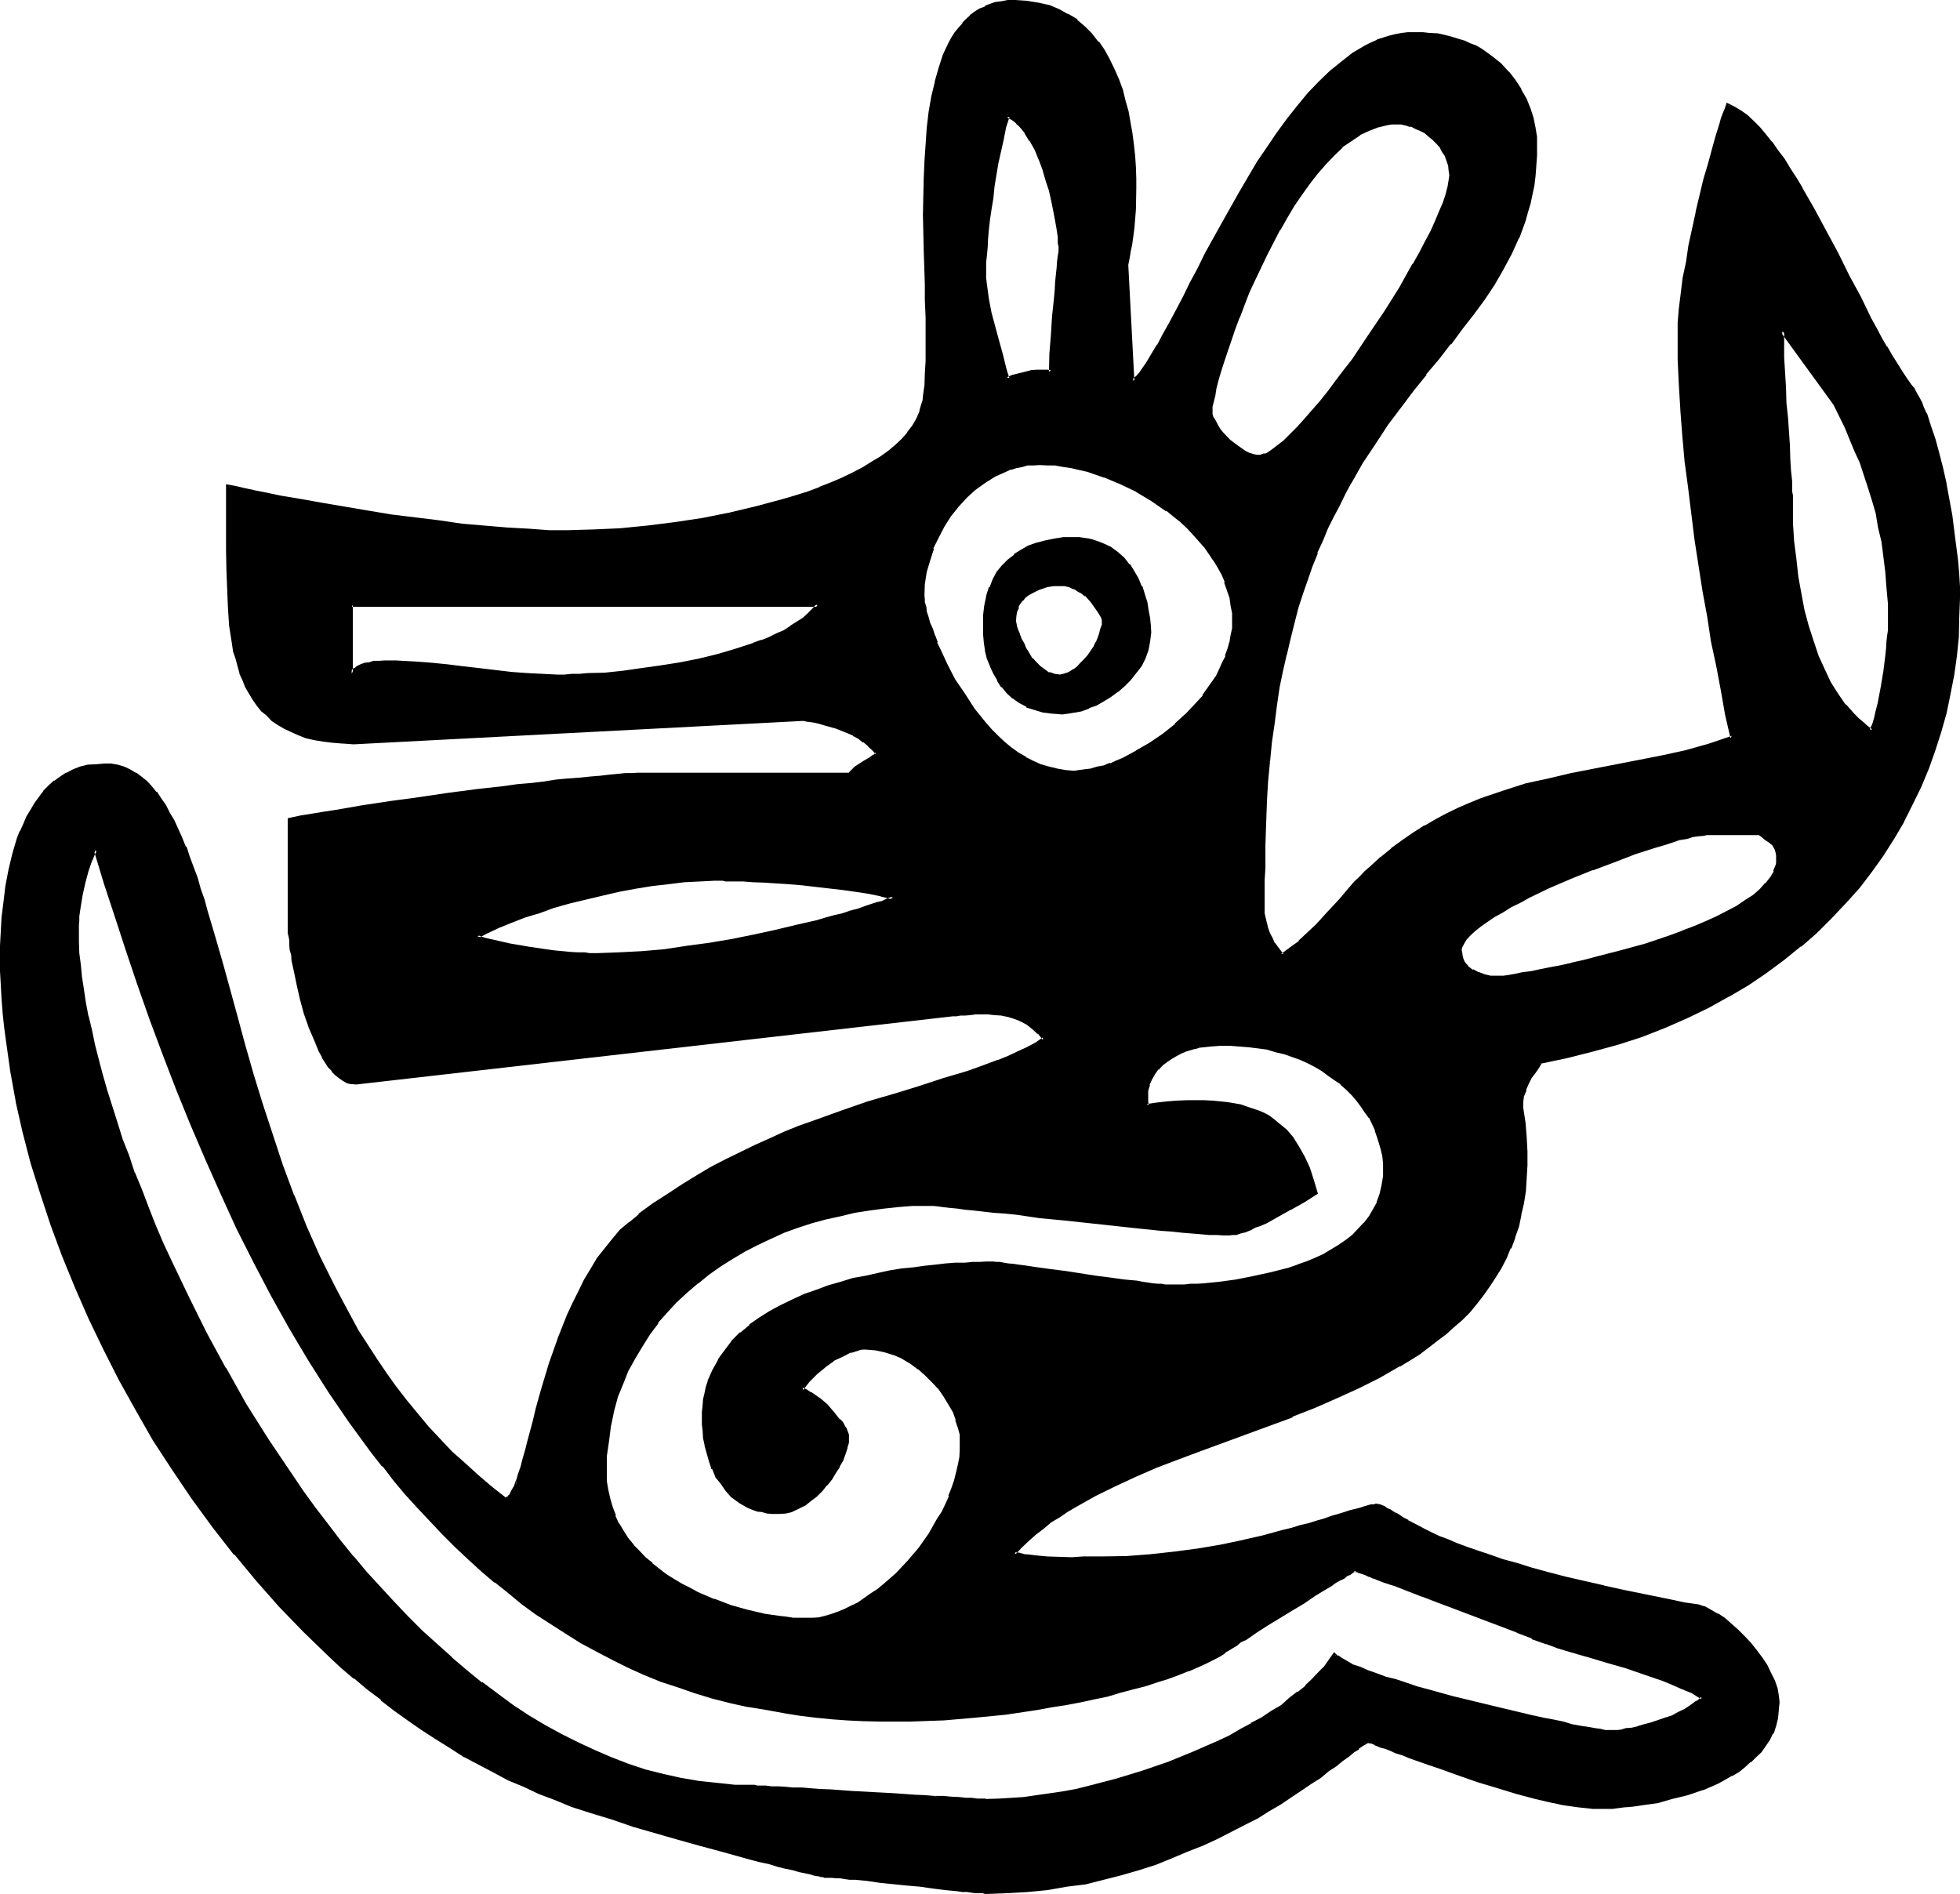 <?xml version="1.0" encoding="UTF-8" standalone="no"?>
<svg
   version="1.0"
   width="129.946mm"
   height="125.578mm"
   id="svg19"
   sodipodi:docname="Dog 5.wmf"
   xmlns:inkscape="http://www.inkscape.org/namespaces/inkscape"
   xmlns:sodipodi="http://sodipodi.sourceforge.net/DTD/sodipodi-0.dtd"
   xmlns="http://www.w3.org/2000/svg"
   xmlns:svg="http://www.w3.org/2000/svg">
  <sodipodi:namedview
     id="namedview19"
     pagecolor="#ffffff"
     bordercolor="#000000"
     borderopacity="0.25"
     inkscape:showpageshadow="2"
     inkscape:pageopacity="0.0"
     inkscape:pagecheckerboard="0"
     inkscape:deskcolor="#d1d1d1"
     inkscape:document-units="mm" />
  <defs
     id="defs1">
    <pattern
       id="WMFhbasepattern"
       patternUnits="userSpaceOnUse"
       width="6"
       height="6"
       x="0"
       y="0" />
  </defs>
  <path
     style="fill:#000000;fill-opacity:1;fill-rule:evenodd;stroke:none"
     d="m 266.208,178.56 -2.4,-0.192 -2.496,-0.288 -2.016,-0.48 -2.016,-0.768 -1.728,-1.056 -1.632,-1.056 -1.248,-1.344 -1.344,-1.44 -1.152,-1.632 -0.96,-1.632 -0.768,-1.728 -0.672,-1.92 -0.48,-2.016 -0.288,-2.016 -0.192,-2.112 -0.192,-2.112 0.192,-2.592 0.288,-2.4 0.48,-2.304 0.672,-2.112 0.768,-1.92 1.056,-1.824 1.248,-1.536 1.44,-1.536 1.44,-1.248 1.824,-1.152 1.728,-0.96 2.016,-0.768 2.016,-0.672 2.304,-0.288 2.4,-0.384 2.592,-0.096 1.344,0.096 1.248,0.192 1.152,0.192 1.152,0.096 2.112,0.864 1.92,0.96 1.728,1.248 1.632,1.44 1.344,1.536 1.056,1.728 1.152,1.824 0.864,1.92 0.576,1.92 0.672,1.92 0.48,2.112 0.192,1.824 0.096,1.92 0.192,1.728 -0.192,2.304 -0.48,2.112 -0.576,1.92 -1.152,1.92 -1.152,1.824 -1.248,1.632 -1.632,1.44 -1.632,1.44 -1.824,1.248 -1.728,0.96 -1.824,0.96 -1.92,0.864 -1.728,0.672 -1.632,0.48 -1.632,0.096 z m -0.672,-32.16 -1.632,0.192 -1.728,0.288 -1.92,0.48 -0.96,0.48 -0.864,0.48 -0.96,0.48 -0.768,0.672 -0.672,0.768 -0.672,0.864 -0.48,0.96 -0.48,1.152 -0.192,1.152 v 1.248 0.288 l 0.192,0.48 0.192,0.672 0.288,0.96 0.288,0.96 0.48,1.344 0.576,1.152 0.576,1.248 0.864,1.344 0.768,1.056 0.96,1.152 1.152,0.96 0.96,0.96 1.344,0.672 1.248,0.288 1.44,0.192 0.96,-0.192 0.864,-0.096 0.96,-0.48 0.96,-0.672 0.768,-0.672 0.96,-0.768 0.864,-0.96 0.96,-0.96 1.44,-2.304 0.672,-1.152 0.48,-1.152 0.48,-1.056 0.288,-1.152 0.384,-1.152 v -0.96 -0.288 l -0.192,-0.384 -0.288,-0.576 -0.384,-0.576 -0.288,-0.768 -0.48,-0.768 -1.344,-1.632 -0.576,-0.864 -0.864,-0.768 -0.96,-0.672 -0.96,-0.576 -1.152,-0.576 -0.96,-0.288 -1.248,-0.288 z m 120.384,119.712 -0.768,1.344 -0.864,1.152 -0.768,1.44 -0.768,1.44 -0.672,1.44 -0.48,1.632 -0.384,1.632 v 1.44 l 0.672,3.84 0.384,3.552 0.096,3.552 v 3.456 l -0.096,3.168 -0.384,3.264 -0.48,3.072 -0.672,2.88 -0.576,2.784 -0.864,2.784 -1.152,2.688 -1.056,2.4 -1.152,2.592 -1.44,2.304 -1.44,2.304 -1.632,2.016 -1.632,2.112 -1.824,2.112 -1.92,1.92 -1.92,1.824 -2.112,1.728 -2.112,1.824 -2.208,1.632 -2.304,1.632 -4.8,3.072 -5.088,2.688 -5.088,2.784 -5.568,2.4 -5.472,2.4 -5.664,2.304 -11.424,4.224 -11.328,4.32 -5.664,2.112 -5.472,2.112 -5.376,2.208 -5.184,2.304 -4.8,2.4 -4.896,2.592 -2.112,1.44 -2.208,1.344 -2.112,1.44 -1.92,1.632 -1.92,1.44 -1.824,1.632 -1.824,1.728 -1.44,1.632 0.96,0.288 1.344,0.384 1.44,0.096 1.344,0.192 3.072,0.192 3.168,0.192 h 3.072 2.784 1.248 l 1.344,-0.192 h 1.92 6.336 l 6.24,-0.48 6.048,-0.672 5.76,-0.768 5.856,-1.152 5.28,-0.96 5.184,-1.344 4.896,-1.056 2.208,-0.672 2.304,-0.672 2.112,-0.672 1.92,-0.48 1.92,-0.576 1.824,-0.576 1.536,-0.576 1.632,-0.384 1.44,-0.48 1.344,-0.48 1.152,-0.288 1.056,-0.288 0.864,-0.192 0.768,-0.192 0.672,-0.096 h 0.48 l 0.96,0.096 1.152,0.384 0.48,0.288 0.672,0.288 0.768,0.48 0.864,0.48 0.96,0.672 0.96,0.48 1.056,0.864 1.344,0.576 1.44,0.672 1.44,0.768 1.824,0.864 1.92,0.96 2.112,0.768 2.208,1.056 2.592,0.96 2.784,0.96 2.88,1.056 3.456,1.056 3.552,1.056 3.648,1.152 4.032,1.152 4.416,0.96 4.704,1.248 4.992,1.152 5.28,1.152 5.664,1.152 6.048,1.248 3.168,0.48 3.264,0.672 1.632,0.48 1.632,0.672 1.536,0.96 1.824,1.152 1.632,1.44 1.632,1.44 1.536,1.632 1.632,1.728 1.536,1.632 1.248,1.92 1.248,2.016 1.056,1.728 0.768,1.92 0.672,2.016 0.48,1.728 0.096,1.632 -0.096,1.92 -0.384,1.92 -0.48,2.016 -0.576,1.536 -0.864,1.824 -0.96,1.44 -1.152,1.44 -1.248,1.44 -1.344,1.344 -1.44,1.152 -1.632,1.056 -1.536,0.96 -1.632,1.056 -1.824,0.768 -3.84,1.632 -3.744,1.248 -3.84,1.152 -3.744,0.768 -3.552,0.672 -1.632,0.192 -1.632,0.288 -1.632,0.192 h -1.44 l -1.248,0.192 h -1.152 l -1.152,0.096 h -0.96 l -1.632,-0.096 h -1.728 l -1.92,-0.384 -2.016,-0.288 -2.016,-0.288 -2.112,-0.576 -4.608,-0.96 -4.608,-1.248 -4.896,-1.44 -4.704,-1.44 -4.608,-1.536 -4.608,-1.536 -4.128,-1.536 -2.016,-0.768 -1.92,-0.672 -1.728,-0.576 -1.632,-0.672 -1.44,-0.48 -1.44,-0.48 -1.152,-0.48 -0.96,-0.384 -0.384,-0.288 h -0.48 l -0.576,-0.288 -0.384,-0.192 h -0.096 l -0.384,0.192 -0.672,0.288 -0.768,0.48 -0.768,0.672 -0.672,0.48 -0.48,0.288 -1.44,1.152 -1.536,1.152 -1.728,1.152 -1.824,1.44 -2.016,1.44 -2.304,1.632 -2.4,1.632 -2.496,1.728 -2.688,1.632 -2.88,1.728 -3.072,1.824 -3.072,1.728 -3.456,1.824 -3.552,1.632 -3.552,1.728 -3.84,1.632 -3.936,1.632 -4.032,1.44 -4.128,1.44 -4.416,1.152 -4.32,1.152 -4.704,1.152 -4.704,0.768 -4.704,0.672 -4.992,0.48 -4.992,0.288 -5.184,0.192 h -0.48 -0.672 l -0.672,-0.192 h -0.96 -0.96 l -1.152,-0.192 -1.248,-0.096 -1.248,-0.192 -2.976,-0.288 -3.072,-0.384 -3.36,-0.288 -3.36,-0.288 -6.624,-0.864 -3.264,-0.288 -2.88,-0.384 -1.344,-0.096 -1.248,-0.192 h -1.152 l -1.152,-0.192 h -0.96 l -0.768,-0.096 h -0.672 -0.48 -0.192 l -0.48,-0.192 -0.768,-0.192 -0.864,-0.096 -1.152,-0.384 -1.248,-0.096 -1.44,-0.48 -1.824,-0.384 -1.728,-0.48 -1.92,-0.48 -2.112,-0.48 -2.304,-0.672 -2.208,-0.576 -2.496,-0.672 -5.184,-1.344 -5.28,-1.44 -5.472,-1.632 -11.04,-3.168 -5.472,-1.632 -5.184,-1.824 -2.4,-0.768 -2.4,-0.768 -2.304,-0.864 -2.112,-0.768 -3.84,-1.632 -3.936,-1.632 -3.648,-1.728 -3.744,-1.824 -3.744,-1.92 -3.552,-2.112 -3.552,-2.112 -3.552,-2.208 -3.552,-2.304 -3.552,-2.4 -3.36,-2.592 -3.456,-2.592 -3.168,-2.592 -3.456,-2.784 -3.168,-2.688 -3.072,-2.976 -6.336,-5.952 -5.952,-6.336 -5.856,-6.24 -5.472,-6.816 -5.472,-6.912 -5.184,-7.008 -4.896,-7.2 -4.704,-7.488 -4.512,-7.392 -4.128,-7.584 -3.936,-7.776 -3.744,-7.584 -3.36,-7.968 -3.264,-7.776 -2.688,-7.68 L 10.56,299.136 8.16,291.36 6.144,283.584 4.416,276 2.976,268.608 1.824,261.12 1.536,257.376 1.056,253.824 0.864,250.272 0.576,246.72 v -3.36 l -0.192,-3.552 v -1.44 l 0.192,-1.44 v -3.456 l 0.288,-3.648 0.288,-3.744 0.672,-4.032 0.672,-3.936 0.96,-4.032 1.248,-3.84 0.672,-1.92 0.768,-1.824 0.864,-1.728 0.96,-1.824 0.96,-1.44 1.152,-1.632 1.152,-1.44 1.248,-1.248 1.344,-1.152 1.44,-1.152 1.632,-0.96 1.536,-0.672 1.824,-0.672 1.92,-0.48 1.92,-0.288 h 2.112 1.632 l 1.632,0.288 1.44,0.48 1.44,0.576 1.44,0.768 1.344,0.96 1.248,1.152 1.344,1.248 1.248,1.344 1.152,1.632 1.152,1.728 0.96,1.824 1.152,1.92 0.96,2.112 0.96,2.208 0.96,2.304 0.96,2.4 0.96,2.592 0.768,2.592 1.056,2.784 0.768,2.88 0.96,2.88 1.824,6.144 1.728,6.432 1.92,6.816 1.824,7.008 1.92,7.104 2.304,7.392 2.208,7.392 2.4,7.68 2.592,7.584 2.976,7.584 3.072,7.776 3.168,7.584 3.744,7.392 1.92,3.936 2.112,3.552 2.112,3.648 2.304,3.552 2.208,3.552 2.4,3.552 2.496,3.552 2.592,3.456 5.472,6.624 2.88,3.072 3.072,3.168 3.264,2.976 3.168,2.88 3.456,2.88 3.552,2.784 h 0.672 l 0.48,-0.288 0.576,-0.672 0.48,-0.96 0.48,-1.152 0.672,-1.248 0.48,-1.824 0.48,-1.728 0.672,-2.016 0.672,-2.208 0.48,-2.304 0.672,-2.592 0.576,-2.592 0.864,-2.688 0.768,-2.784 0.864,-2.88 1.728,-5.856 2.112,-6.144 2.208,-5.952 1.344,-2.88 1.44,-2.976 1.44,-2.88 1.632,-2.784 1.824,-2.592 1.728,-2.496 1.92,-2.304 2.016,-2.304 2.208,-1.92 2.304,-1.92 3.648,-2.784 3.744,-2.4 3.552,-2.4 3.744,-2.304 3.552,-1.92 3.744,-2.112 3.648,-1.728 3.552,-1.824 3.744,-1.632 3.552,-1.44 3.552,-1.44 3.552,-1.248 7.008,-2.592 6.72,-2.304 6.624,-2.112 6.336,-1.92 6.144,-1.728 5.664,-2.016 2.688,-0.768 2.784,-0.96 2.592,-0.96 2.4,-1.152 2.4,-0.96 2.304,-1.152 2.112,-1.152 2.112,-1.152 -1.344,-1.536 -1.44,-1.344 -1.44,-1.152 -1.44,-0.768 -1.632,-0.672 -1.728,-0.48 -1.632,-0.288 -1.632,-0.384 -1.824,-0.096 h -1.536 l -1.536,0.096 h -1.44 l -1.248,0.192 h -1.152 l -1.152,0.192 h -0.768 L 89.28,271.296 88.128,271.2 l -0.96,-0.192 -0.96,-0.48 -0.96,-0.672 -1.056,-0.768 -0.768,-0.864 -0.768,-1.056 -0.864,-1.152 -0.768,-1.344 -0.672,-1.248 -1.44,-3.072 -1.152,-3.072 -1.152,-3.456 -0.96,-3.36 -0.768,-3.552 -0.864,-3.264 -0.48,-3.072 -0.288,-1.248 -0.192,-1.44 -0.096,-1.152 -0.192,-1.152 -0.192,-0.96 v -0.96 -0.672 -0.576 -26.88 l 2.592,-0.672 2.976,-0.48 2.976,-0.576 3.072,-0.48 6.624,-1.152 7.008,-0.96 7.104,-0.96 7.296,-1.056 7.104,-0.96 7.104,-0.768 3.36,-0.48 3.264,-0.288 3.264,-0.48 3.168,-0.384 2.88,-0.288 2.976,-0.384 2.592,-0.096 2.592,-0.384 2.208,-0.096 2.112,-0.192 1.92,-0.192 1.632,-0.096 h 1.44 1.152 l 0.96,-0.192 0.48,0.192 h 50.4 l 0.864,-0.864 0.768,-0.768 1.824,-1.152 1.92,-1.248 0.768,-0.48 0.864,-0.672 -0.96,-1.152 -1.152,-1.152 -1.152,-0.96 -1.248,-0.768 -1.344,-0.864 -1.44,-0.576 -2.88,-1.344 -2.784,-0.768 -1.248,-0.384 -1.152,-0.288 -1.152,-0.192 -0.96,-0.096 h -0.768 -0.672 l -112.32,5.568 h -2.592 l -2.592,-0.288 -2.4,-0.192 -2.112,-0.48 -2.112,-0.48 -1.92,-0.576 -1.824,-0.864 -1.728,-0.768 -1.44,-0.96 -1.536,-0.96 -1.248,-1.344 -1.248,-1.152 -1.152,-1.248 -0.96,-1.44 -0.96,-1.632 -0.864,-1.44 -0.768,-1.824 -0.672,-1.632 -0.672,-1.92 -0.48,-1.728 -0.48,-2.016 -0.288,-2.016 -0.672,-4.224 -0.288,-4.416 -0.384,-4.608 v -4.896 l -0.096,-4.992 v -16.032 l 1.92,0.48 2.208,0.48 2.112,0.48 2.304,0.384 4.8,0.96 5.184,0.96 5.376,0.96 5.472,0.96 5.664,0.96 5.856,0.864 11.712,1.536 5.856,0.672 5.856,0.672 5.664,0.48 5.28,0.288 5.184,0.192 2.592,0.192 h 2.208 l 3.264,-0.192 h 3.264 l 6.432,-0.288 6.816,-0.672 6.912,-0.864 7.008,-1.056 6.912,-1.344 6.816,-1.632 6.432,-1.728 3.264,-0.96 3.072,-1.152 2.88,-1.152 2.88,-0.96 2.784,-1.248 2.784,-1.344 2.4,-1.248 2.4,-1.344 2.112,-1.44 1.92,-1.44 1.92,-1.44 1.632,-1.632 1.44,-1.632 1.152,-1.632 1.152,-1.632 0.672,-1.728 0.288,-0.96 0.288,-1.152 0.192,-0.96 0.192,-1.248 0.48,-2.592 0.096,-3.072 v -3.072 l 0.192,-3.552 v -3.744 l -0.192,-3.744 v -4.224 l -0.096,-4.032 -0.192,-8.736 -0.192,-8.64 0.192,-8.928 0.192,-4.416 0.096,-4.128 0.48,-4.224 0.576,-4.032 0.576,-3.936 0.864,-3.648 0.96,-3.456 0.96,-3.168 0.768,-1.44 0.672,-1.536 0.672,-1.248 0.96,-1.344 0.768,-1.248 0.96,-1.152 0.96,-0.96 1.056,-0.96 1.056,-0.768 1.152,-0.672 1.344,-0.672 1.248,-0.48 1.344,-0.48 1.44,-0.288 1.632,-0.192 h 1.536 2.976 l 2.88,0.672 2.784,0.576 2.4,1.056 2.208,1.056 2.112,1.536 2.112,1.536 1.824,1.824 1.44,1.92 1.632,2.112 1.248,2.208 1.152,2.496 1.152,2.592 0.768,2.592 0.864,2.592 0.576,2.688 0.672,2.784 0.288,2.88 0.48,2.784 0.192,2.688 0.192,2.784 0.096,2.88 v 2.592 2.592 l -0.096,2.592 -0.192,2.4 -0.192,2.304 -0.096,2.208 -0.384,2.016 -0.288,1.728 -0.48,1.632 -0.288,1.44 1.728,29.28 0.48,-0.48 0.672,-0.672 0.48,-0.672 0.672,-0.768 1.248,-1.824 1.344,-2.112 1.44,-2.4 1.44,-2.688 1.632,-2.976 1.632,-3.072 1.728,-3.36 1.824,-3.36 1.92,-3.744 1.92,-3.744 4.032,-7.584 4.416,-7.776 4.512,-7.584 2.592,-3.744 2.4,-3.552 2.4,-3.552 2.592,-3.168 2.784,-3.072 2.688,-2.976 2.784,-2.592 2.688,-2.4 2.976,-2.112 2.88,-1.728 1.44,-0.864 1.632,-0.576 1.44,-0.48 1.44,-0.48 1.632,-0.48 1.632,-0.192 1.44,-0.192 1.632,-0.192 2.112,0.192 1.728,0.192 2.016,0.192 1.728,0.288 1.632,0.288 1.728,0.48 1.536,0.672 1.44,0.48 1.44,0.864 1.248,0.768 2.592,1.632 2.112,1.728 1.92,2.112 1.824,2.112 1.44,2.304 1.152,2.208 0.96,2.4 0.768,2.496 0.48,2.208 0.384,2.304 0.096,2.208 -0.096,2.592 v 2.496 l -0.384,2.4 -0.288,2.4 -0.288,2.4 -0.672,2.304 -0.48,2.112 -0.672,2.112 -1.632,4.128 -1.728,4.032 -2.112,3.936 -2.304,3.744 -2.4,3.648 -2.688,3.744 -2.976,3.744 -2.88,3.648 -2.88,3.936 -3.264,3.744 -3.072,4.128 -3.264,4.224 -3.168,4.416 -3.264,4.512 -3.072,4.8 -3.072,5.184 -1.44,2.784 -1.44,2.688 -1.344,2.976 -1.44,2.88 -1.44,3.072 -1.344,3.264 -1.056,3.36 -1.344,3.264 -1.152,3.552 -1.056,3.552 -1.152,3.84 -0.96,3.744 -0.96,4.032 -0.864,4.032 -0.768,4.32 -0.864,4.416 -0.576,4.512 -0.672,4.8 -0.48,4.896 -0.288,4.992 -0.384,4.992 -0.288,5.376 -0.192,5.664 v 5.664 3.072 l -0.192,2.88 v 2.784 l 0.192,2.592 0.288,2.496 0.576,1.344 0.48,1.248 0.48,1.344 0.768,1.248 0.96,1.344 0.96,1.44 1.632,-0.96 1.44,-1.152 1.44,-1.152 1.536,-1.248 2.88,-2.88 2.88,-3.072 2.88,-3.072 2.592,-3.072 1.344,-1.536 1.248,-1.248 1.344,-1.248 1.152,-1.152 2.688,-2.496 2.784,-2.208 2.688,-1.92 2.784,-2.016 2.784,-1.536 2.688,-1.632 2.784,-1.44 2.688,-1.44 2.976,-1.152 2.688,-1.344 5.664,-1.92 5.664,-1.632 5.856,-1.44 5.664,-1.248 11.424,-2.112 5.856,-1.152 5.664,-1.152 5.76,-1.44 5.664,-1.44 5.856,-1.92 -1.344,-5.856 -1.056,-5.952 -1.344,-6.048 -1.152,-6.24 -1.056,-6.336 -1.152,-6.432 -1.92,-12.96 -1.824,-13.056 -0.672,-6.432 -0.576,-6.528 -0.48,-6.432 -0.384,-6.336 -0.288,-6.144 V 84 82.368 80.832 l 0.288,-3.456 0.48,-3.648 0.48,-3.936 0.672,-4.032 0.768,-4.224 1.824,-8.352 0.96,-4.032 0.96,-4.032 0.96,-3.936 0.96,-3.552 1.152,-3.36 0.864,-3.072 0.48,-1.44 0.48,-1.344 0.288,-1.152 0.288,-1.056 1.632,0.768 1.632,0.96 1.44,1.152 1.632,1.44 1.632,1.632 1.44,1.728 1.632,2.016 1.44,1.92 1.632,2.208 1.44,2.304 1.632,2.4 1.44,2.592 2.88,5.184 6.048,10.944 2.688,5.664 2.976,5.568 2.496,5.184 1.536,2.496 1.248,2.496 1.344,2.208 1.248,2.304 1.152,1.92 1.248,1.92 1.344,1.824 1.056,1.632 0.672,0.96 0.672,0.96 0.672,1.152 0.576,1.248 0.48,1.248 0.672,1.536 1.152,3.072 0.96,3.36 0.96,3.552 0.96,3.744 0.864,3.84 1.44,7.776 0.672,3.84 0.48,3.936 0.288,3.552 0.288,3.36 0.192,3.264 v 1.44 1.44 4.896 l -0.288,4.8 -0.48,4.704 -0.672,4.8 -0.768,4.704 -1.152,4.704 -1.344,4.704 -1.248,4.704 -1.824,4.512 -1.728,4.512 -2.112,4.32 -2.304,4.416 -2.592,4.32 -2.592,4.032 -2.88,4.224 -3.072,3.936 -3.264,3.84 -3.552,3.744 -3.84,3.648 -3.84,3.456 -4.224,3.36 -4.416,3.264 -4.608,3.072 -4.896,2.88 -4.992,2.784 -5.376,2.4 -5.472,2.4 -5.76,2.304 -6.048,1.92 -6.24,1.92 -6.528,1.632 z M 459.84,101.28 446.592,82.848 v 0.672 3.552 1.344 l 0.096,1.248 v 1.44 l 0.192,3.072 0.192,3.264 0.288,3.552 0.192,3.552 0.48,6.912 0.288,3.456 0.192,3.072 0.096,2.688 v 1.344 l 0.192,1.152 v 0.96 0.96 0.768 0.48 l 0.192,4.704 0.096,4.512 0.48,4.512 0.576,4.416 0.768,4.32 0.768,4.224 1.152,3.84 1.152,3.936 1.248,3.744 1.632,3.36 1.632,3.264 1.824,2.88 1.92,2.784 2.112,2.4 1.056,1.152 1.152,0.96 1.152,0.96 1.344,0.768 0.48,-1.44 0.48,-1.632 0.48,-1.728 0.48,-2.016 0.768,-3.84 0.672,-4.032 0.48,-4.032 0.192,-1.824 0.096,-1.728 0.192,-1.44 0.192,-1.44 v -1.344 -0.96 -4.224 l -0.384,-4.224 -0.288,-4.032 -0.48,-3.84 -0.48,-3.744 -0.864,-3.552 -0.768,-3.36 -0.768,-3.36 -1.056,-3.264 -2.208,-6.336 -1.152,-3.072 -2.592,-5.76 z m -109.92,-70.56 -1.344,0.096 -1.056,0.192 -2.304,0.48 -2.4,0.864 -2.304,1.056 -2.112,1.632 -2.208,1.632 -2.112,1.92 -2.112,2.304 -2.112,2.208 -1.92,2.592 -1.92,2.784 -1.92,2.88 -1.824,2.976 -1.728,3.072 -3.456,6.24 -2.88,6.432 -1.44,3.168 -1.344,3.168 -1.152,3.072 -1.056,2.88 -1.152,2.976 -0.96,2.688 -0.864,2.592 -0.576,2.496 -0.672,2.208 -0.48,2.112 -0.48,1.824 -0.384,1.44 -0.096,1.248 -0.192,0.96 0.192,0.864 0.288,1.056 0.288,0.864 0.576,0.96 0.768,0.96 0.768,0.96 1.824,1.824 1.728,1.536 1.152,0.672 0.96,0.672 0.96,0.48 1.056,0.288 0.768,0.384 h 0.768 0.48 l 0.48,-0.192 0.48,-0.192 0.672,-0.288 1.344,-0.768 1.44,-1.056 1.632,-1.248 1.44,-1.632 1.728,-1.728 2.016,-2.016 1.92,-2.208 1.92,-2.304 1.92,-2.4 1.92,-2.784 2.112,-2.496 2.112,-2.976 4.032,-5.76 4.032,-6.048 3.744,-6.144 3.552,-5.76 1.44,-2.976 1.632,-2.688 1.248,-2.592 1.152,-2.592 1.152,-2.4 0.768,-2.304 0.672,-2.112 0.672,-1.728 0.288,-1.632 0.192,-1.44 -0.192,-1.344 -0.096,-1.248 -0.48,-1.152 -0.48,-1.248 -0.576,-1.152 -0.768,-0.96 -0.768,-1.152 -0.96,-0.96 -1.056,-0.864 -1.056,-0.768 -1.152,-0.672 -1.152,-0.576 -1.248,-0.48 -1.344,-0.384 -1.152,-0.192 z m -97.44,-1.632 -0.864,2.784 -0.576,2.88 -1.152,5.952 -0.96,5.952 -0.48,2.976 -0.384,2.688 -0.288,2.784 -0.288,2.592 -0.192,2.208 -0.288,2.112 -0.192,2.016 v 1.536 l -0.192,1.536 v 0.96 l 0.192,1.536 v 1.632 l 0.48,3.552 0.768,3.744 0.864,3.552 0.96,3.552 0.96,3.36 0.768,3.072 0.48,1.536 0.384,1.248 1.44,-0.48 3.072,-0.96 1.44,-0.192 1.44,-0.096 h 1.344 1.152 l 0.96,0.096 0.096,-4.512 0.192,-4.704 0.48,-4.512 0.288,-4.512 0.384,-2.112 0.096,-2.112 0.192,-1.728 0.192,-1.824 0.192,-1.632 0.096,-1.248 v -1.152 -0.96 -0.48 -0.768 -0.672 l -0.096,-0.864 -0.192,-2.016 -0.384,-2.112 -0.48,-2.496 -0.48,-2.592 -0.576,-2.496 -0.864,-2.592 -0.768,-2.784 -0.96,-2.4 -1.152,-2.592 -1.152,-2.304 -1.248,-1.92 -0.864,-0.768 -0.672,-0.96 -0.768,-0.672 -0.768,-0.672 -0.864,-0.672 z m 188.448,179.808 h -13.248 -0.864 l -1.248,0.192 -1.344,0.384 -1.632,0.288 -1.92,0.48 -1.92,0.48 -2.112,0.672 -2.208,0.768 -2.304,0.672 -2.592,0.96 -5.184,1.728 -5.28,2.112 -5.568,2.304 -5.28,2.304 -4.992,2.4 -2.496,1.152 -2.208,1.248 -2.304,1.248 -1.92,1.152 -1.728,1.152 -1.824,1.344 -1.248,1.056 -1.344,1.152 -0.96,0.96 -0.768,1.152 -0.48,0.96 v 0.96 0.864 l 0.096,0.768 0.384,0.672 0.288,0.576 0.48,0.672 0.48,0.48 1.344,1.152 1.44,0.672 1.44,0.48 1.632,0.288 1.44,0.192 h 0.768 l 0.96,-0.192 1.344,-0.096 1.632,-0.192 1.92,-0.384 2.112,-0.288 2.208,-0.48 2.4,-0.48 2.784,-0.672 2.784,-0.48 2.88,-0.672 3.072,-0.768 6.144,-1.632 6.432,-1.92 6.144,-2.112 3.072,-0.96 3.072,-1.248 2.784,-1.152 2.88,-1.344 2.4,-1.248 2.496,-1.344 2.208,-1.248 1.92,-1.44 1.824,-1.44 1.44,-1.632 1.344,-1.44 0.768,-1.632 0.48,-1.632 0.192,-0.768 0.096,-0.864 -0.096,-0.768 V 213.6 l -0.192,-0.48 -0.192,-0.576 -0.48,-0.864 -0.768,-0.672 -1.44,-1.056 -0.864,-0.48 z M 260.544,116.16 h -1.632 l -1.44,0.192 -1.44,0.192 -1.44,0.48 -1.44,0.288 -1.344,0.48 -2.784,1.344 -2.496,1.44 -2.304,1.728 -2.304,2.112 -2.016,2.304 -2.016,2.4 -1.632,2.592 -1.44,2.688 -1.248,2.976 -0.96,2.88 -0.864,3.072 -0.48,3.072 v 2.88 0.864 l 0.192,0.96 0.192,1.152 0.288,1.056 0.288,1.536 0.48,1.248 0.576,1.632 0.576,1.632 0.672,1.728 0.768,1.824 1.632,3.648 2.112,3.744 2.304,3.936 2.592,3.648 2.88,3.552 1.44,1.632 1.632,1.632 1.632,1.44 1.728,1.44 1.824,1.344 1.728,1.152 1.92,0.96 2.016,0.768 1.92,0.768 2.112,0.576 2.112,0.096 2.208,0.192 h 1.344 l 1.44,-0.192 1.632,-0.288 1.536,-0.384 1.632,-0.48 1.632,-0.48 1.632,-0.576 1.632,-0.864 3.36,-1.632 3.456,-2.016 3.168,-2.304 3.072,-2.592 2.88,-2.784 2.784,-2.88 1.344,-1.632 1.248,-1.632 0.96,-1.44 1.152,-1.728 0.96,-1.632 0.768,-1.824 0.672,-1.536 0.672,-1.824 0.48,-1.728 0.288,-1.824 0.192,-1.728 0.192,-1.824 -0.192,-1.92 -0.192,-2.112 -0.48,-1.92 -0.48,-1.92 -0.672,-2.016 -0.768,-1.728 -0.96,-1.92 -0.96,-1.824 -1.344,-1.728 -1.056,-1.632 -1.536,-1.632 -1.44,-1.632 -1.632,-1.632 -1.44,-1.44 -1.728,-1.44 -1.824,-1.44 -3.648,-2.4 -3.936,-2.496 -4.032,-1.92 -4.224,-1.632 -4.032,-1.248 -2.112,-0.672 -2.112,-0.288 -2.016,-0.48 -2.016,-0.192 -1.92,-0.192 z M 88.128,151.584 v 17.28 l 0.288,-0.672 0.48,-0.48 0.864,-0.48 0.768,-0.288 0.96,-0.384 0.96,-0.288 1.152,-0.192 1.344,-0.096 h 1.44 1.44 1.44 1.632 l 3.552,0.096 3.552,0.48 3.84,0.384 4.032,0.48 4.128,0.48 4.128,0.48 4.032,0.288 3.936,0.384 3.84,0.288 h 3.744 1.728 1.824 l 1.92,-0.192 h 2.112 l 4.32,-0.288 4.608,-0.288 4.608,-0.672 4.704,-0.672 4.896,-0.768 4.8,-0.96 4.896,-1.152 4.512,-1.344 4.32,-1.44 1.92,-0.768 2.112,-0.864 1.824,-0.96 1.728,-0.768 1.824,-0.96 1.44,-1.152 1.632,-0.96 1.248,-1.152 1.152,-1.152 1.152,-1.248 z m 91.008,68.832 h -3.744 l -3.936,0.288 -4.032,0.384 -4.032,0.576 -4.128,0.672 -4.224,0.864 -4.224,0.768 -4.032,0.96 -4.032,1.152 -3.936,1.152 -3.84,1.056 -3.552,1.344 -3.36,1.248 -3.072,1.344 -2.976,1.152 -2.4,1.248 1.824,0.672 2.112,0.672 2.016,0.48 2.304,0.48 4.512,0.768 4.512,0.672 2.112,0.192 2.112,0.096 1.92,0.384 h 1.824 l 1.632,0.096 1.248,0.192 h 1.248 0.864 l 5.28,-0.192 5.568,-0.288 5.664,-0.672 5.76,-0.672 5.664,-0.768 5.856,-0.96 5.472,-1.152 5.472,-1.248 5.184,-1.152 4.896,-1.152 2.208,-0.672 2.304,-0.576 2.112,-0.48 1.92,-0.672 1.92,-0.672 1.824,-0.48 1.44,-0.48 1.44,-0.48 1.248,-0.48 1.152,-0.288 0.768,-0.48 0.864,-0.384 -3.072,-0.672 -3.264,-0.576 -3.168,-0.672 -3.456,-0.48 -6.72,-0.864 -3.264,-0.288 -3.456,-0.192 -3.072,-0.288 -2.88,-0.192 -2.88,-0.096 -2.4,-0.192 h -2.496 -1.92 -0.768 z m 121.44,41.664 -0.576,0.192 -0.864,0.288 -1.056,0.384 -1.056,0.288 -1.056,0.48 -1.344,0.672 -1.152,0.672 -1.248,0.768 -1.152,0.768 -1.152,1.152 -0.768,1.152 -0.768,1.248 -0.672,1.536 -0.384,1.536 -0.096,1.824 V 276 l 0.096,0.96 2.784,-0.192 2.592,-0.288 2.304,-0.192 2.4,-0.096 2.208,-0.192 2.112,0.192 h 1.92 l 2.016,0.096 1.92,0.192 1.632,0.288 1.632,0.576 1.536,0.288 1.536,0.48 1.44,0.672 1.248,0.576 1.344,0.672 1.056,0.672 0.96,0.96 2.112,1.824 1.632,1.92 1.632,2.208 1.248,2.496 1.152,2.688 0.96,2.88 0.96,3.072 -3.168,2.112 -3.264,2.016 -3.072,1.728 -3.072,1.632 -1.248,0.672 -1.44,0.48 -1.344,0.576 -1.152,0.384 -1.056,0.288 -1.056,0.288 -1.056,0.192 h -0.672 -1.44 -1.632 l -1.92,-0.192 -2.112,-0.096 -2.304,-0.192 -2.4,-0.192 -2.592,-0.288 -2.784,-0.192 -2.688,-0.288 -2.88,-0.192 -6.048,-0.576 -12.576,-1.536 -6.144,-0.576 -5.856,-0.672 -2.88,-0.288 -2.592,-0.384 -2.592,-0.288 -2.4,-0.192 -2.304,-0.288 -2.016,-0.384 -1.824,-0.096 -1.632,-0.192 -1.44,-0.192 h -1.152 l -0.96,-0.096 h -0.48 l -3.744,0.096 -3.648,0.192 -3.552,0.288 -3.744,0.576 -3.744,0.576 -3.552,0.864 -3.552,0.768 -3.552,1.152 -3.552,1.152 -3.36,1.248 -3.456,1.44 -3.168,1.44 -3.264,1.824 -3.264,1.728 -3.072,2.016 -2.688,2.112 -2.976,2.016 -2.496,2.496 -2.592,2.4 -2.592,2.592 -2.304,2.592 -2.112,2.88 -1.92,2.88 -1.824,3.072 -1.536,3.072 -1.44,3.456 -1.152,3.36 -0.96,3.552 -0.96,3.552 -0.576,3.744 -0.288,3.84 -0.192,4.032 0.192,2.496 0.192,2.208 0.48,2.304 0.672,2.208 0.768,1.92 0.96,2.112 1.152,1.824 1.152,1.728 1.248,1.824 1.632,1.632 1.44,1.632 1.824,1.44 1.536,1.44 2.016,1.248 1.728,1.344 2.112,1.152 1.92,1.056 2.112,0.96 4.032,1.824 4.224,1.44 4.224,1.344 4.032,0.96 3.84,0.576 1.92,0.192 1.824,0.192 1.632,0.096 h 1.632 1.536 l 1.632,-0.288 1.632,-0.288 1.632,-0.384 1.632,-0.576 1.632,-0.672 1.728,-0.96 1.632,-0.864 1.824,-1.056 1.44,-0.96 1.728,-1.344 1.44,-1.248 3.264,-2.784 2.88,-3.072 2.784,-3.36 2.592,-3.552 2.208,-3.744 0.96,-1.824 1.056,-1.92 0.768,-1.92 0.768,-1.92 0.48,-1.92 0.672,-2.112 0.48,-2.016 0.192,-1.92 0.288,-1.92 v -1.92 l -0.096,-1.824 -0.384,-1.92 -0.576,-1.92 -0.864,-1.92 -0.96,-1.92 -1.248,-2.016 -1.344,-1.92 -1.632,-1.728 -1.728,-1.824 -1.824,-1.632 -1.92,-1.248 -2.112,-1.344 -2.208,-0.96 -2.304,-0.768 -2.4,-0.48 -2.4,-0.192 -0.864,0.192 h -0.96 l -0.96,0.288 -1.152,0.384 -2.112,0.96 -2.208,1.248 -2.112,1.44 -2.112,1.824 -1.92,1.92 -1.632,2.112 0.96,0.48 1.152,0.672 2.112,1.44 1.92,1.632 1.632,1.92 1.536,1.728 0.576,0.864 0.576,0.768 0.384,0.864 0.288,0.576 0.192,0.672 0.096,0.48 -0.096,1.152 -0.192,1.44 -0.48,1.44 -0.672,1.632 -0.768,1.44 -0.96,1.632 -0.96,1.44 -1.344,1.632 -1.152,1.44 -1.248,1.344 -1.44,1.056 -1.632,1.152 -1.44,0.864 -1.632,0.576 -1.44,0.48 h -1.632 -1.44 l -1.44,-0.096 -1.344,-0.192 -1.248,-0.288 -1.152,-0.384 -1.152,-0.48 -2.112,-1.152 -1.728,-1.44 -1.44,-1.44 -1.344,-1.728 -1.152,-1.824 -0.96,-1.92 -0.768,-1.92 -0.48,-2.016 -0.48,-1.92 -0.384,-1.92 -0.096,-1.632 -0.192,-1.632 -0.192,-1.44 0.192,-1.632 0.192,-1.536 0.096,-1.632 0.384,-1.44 0.288,-1.536 0.48,-1.44 0.96,-2.688 1.44,-2.592 1.632,-2.4 1.824,-2.304 2.112,-2.112 2.208,-1.728 2.4,-2.016 2.592,-1.536 2.784,-1.536 2.88,-1.44 2.976,-1.152 3.072,-1.248 3.072,-0.96 3.072,-0.96 3.072,-0.864 3.072,-0.768 3.168,-0.48 2.88,-0.672 3.072,-0.48 2.976,-0.48 2.688,-0.192 2.784,-0.288 2.592,-0.288 2.208,-0.192 2.496,-0.192 h 1.92 l 1.728,-0.096 h 1.632 1.344 0.48 0.672 l 0.96,0.096 0.96,0.192 h 1.152 l 1.248,0.192 1.248,0.288 1.536,0.192 3.168,0.288 3.456,0.48 3.648,0.48 7.488,1.152 3.648,0.48 3.648,0.48 3.168,0.48 1.44,0.192 1.344,0.096 1.248,0.192 1.152,0.192 0.96,0.192 h 0.864 l 0.768,0.096 h 0.48 0.96 l 1.344,-0.096 h 1.248 1.632 l 1.632,-0.192 1.728,-0.192 1.92,-0.192 2.016,-0.096 4.128,-0.48 4.224,-0.864 4.512,-0.96 4.512,-1.248 2.112,-0.672 2.304,-0.96 2.112,-0.864 2.112,-0.96 1.92,-1.056 1.92,-1.152 1.824,-1.344 1.728,-1.248 1.44,-1.44 1.44,-1.632 1.344,-1.632 1.152,-1.92 0.96,-1.824 0.576,-2.112 0.672,-2.208 0.384,-2.304 v -1.632 -1.728 l -0.192,-1.632 -0.288,-1.728 -0.576,-1.632 -0.48,-1.632 -0.576,-1.632 -0.864,-1.632 -0.768,-1.632 -0.96,-1.44 -0.96,-1.44 -1.152,-1.44 -1.344,-1.248 -1.248,-1.536 -1.44,-1.248 -1.44,-1.152 -1.632,-1.152 -1.632,-1.056 -1.824,-0.96 -1.728,-1.056 -1.92,-0.768 -4.032,-1.44 -2.112,-0.672 -2.304,-0.48 -2.208,-0.48 -2.304,-0.192 -2.4,-0.288 h -2.4 -2.592 l -2.496,0.192 z m 87.168,149.664 -3.744,-1.44 -3.84,-1.632 -16.032,-6.144 -3.84,-1.44 -3.744,-1.248 -3.552,-1.536 -3.264,-1.056 -1.44,-0.672 -1.44,-0.48 -1.344,-0.48 -1.248,-0.384 -0.96,-0.48 -0.96,-0.288 -0.864,-0.288 -0.768,-0.384 -0.48,-0.096 -0.48,-0.192 h -0.192 l -0.192,-0.192 v 0.192 l -0.288,0.192 -0.288,0.096 -0.672,0.48 -0.672,0.384 -0.96,0.576 -0.768,0.48 -1.152,0.672 -1.152,0.864 -1.248,0.768 -2.784,1.632 -2.88,1.728 -3.072,2.016 -5.952,3.648 -2.976,1.824 -2.592,1.632 -1.056,0.768 -1.152,0.768 -0.96,0.48 -0.96,0.672 -0.672,0.48 -0.672,0.384 -0.48,0.288 -0.288,0.192 -1.824,0.96 -1.728,1.152 -2.304,0.768 -2.304,0.96 -2.4,0.96 -2.592,0.96 -2.688,0.96 -2.976,0.864 -3.072,0.768 -3.072,0.96 -3.36,0.864 -3.264,0.768 -3.552,0.672 -3.552,0.768 -3.648,0.672 -3.552,0.672 -7.68,0.96 -7.872,0.768 -7.968,0.672 -8.064,0.288 h -7.872 l -4.032,-0.096 -4.032,-0.192 -3.936,-0.288 -3.84,-0.384 -3.936,-0.48 -3.648,-0.672 -4.704,-0.576 -4.704,-0.96 -4.32,-0.96 -4.512,-1.152 -4.416,-1.344 -4.32,-1.44 -4.224,-1.44 -4.224,-1.632 -4.032,-1.92 -3.84,-1.92 -4.032,-1.92 -3.744,-2.112 -3.936,-2.304 -3.648,-2.4 -3.552,-2.4 -3.552,-2.784 -3.552,-2.592 -3.456,-2.784 -3.36,-2.88 -3.264,-2.88 -3.168,-3.072 -3.264,-3.264 -3.072,-3.168 -3.072,-3.264 -3.072,-3.36 -2.88,-3.552 -2.784,-3.456 -2.88,-3.744 -5.376,-7.392 -5.28,-7.584 -5.088,-7.968 -4.608,-7.872 -4.704,-8.256 -4.416,-8.352 -4.128,-8.448 -4.032,-8.544 -3.936,-8.736 -3.744,-8.736 -3.552,-8.736 -3.168,-8.736 -3.264,-8.736 -3.072,-8.736 -2.88,-8.544 -2.976,-8.544 -2.496,-8.448 -2.592,-8.16 -0.672,1.056 -0.672,1.344 -0.96,2.688 -0.768,3.072 -0.48,2.976 -0.576,2.688 -0.288,2.592 -0.192,1.344 v 0.96 l -0.096,0.96 v 0.768 l 0.096,2.592 v 2.784 l 0.384,2.88 0.288,3.072 0.48,3.264 0.672,3.264 0.48,3.36 0.768,3.552 0.864,3.552 0.96,3.84 0.96,3.744 1.344,3.84 1.056,4.128 1.344,4.032 1.44,4.128 1.44,4.224 1.632,4.416 1.632,4.128 1.728,4.416 1.824,4.32 1.92,4.512 1.92,4.608 4.224,8.832 4.704,9.024 4.8,9.12 5.184,8.832 5.472,8.928 5.664,8.736 3.072,4.128 3.072,4.224 3.072,4.224 3.264,4.032 3.264,4.032 3.36,4.032 3.36,3.744 3.456,3.744 3.552,3.648 3.552,3.552 3.648,3.456 3.744,3.168 3.744,3.264 3.84,3.072 3.936,2.88 3.84,2.784 4.032,2.592 4.032,2.4 4.032,2.304 4.224,2.208 4.224,2.016 4.224,1.728 4.32,1.632 4.32,1.248 4.416,1.344 4.512,0.96 4.416,0.768 4.512,0.48 4.608,0.384 4.608,0.096 h 0.288 0.672 0.96 l 1.152,0.192 h 1.44 l 1.632,0.192 1.728,0.192 h 1.92 l 2.304,0.096 2.208,0.192 2.496,0.192 2.592,0.096 5.088,0.384 5.376,0.288 5.376,0.192 5.28,0.288 2.4,0.288 h 2.304 l 2.208,0.192 2.112,0.192 2.016,0.096 h 1.536 l 1.632,0.192 h 1.344 l 0.96,0.192 h 0.768 0.48 0.192 3.072 l 3.072,-0.192 3.264,-0.288 3.168,-0.384 3.264,-0.48 3.264,-0.576 3.36,-0.672 3.264,-0.672 6.72,-1.728 6.624,-2.016 6.528,-2.4 6.24,-2.4 3.072,-1.44 2.976,-1.344 3.072,-1.44 2.688,-1.44 2.784,-1.44 2.592,-1.632 2.4,-1.632 2.4,-1.44 2.304,-1.632 2.112,-1.632 1.728,-1.536 1.824,-1.632 1.632,-1.824 1.44,-1.44 1.056,-1.728 1.152,-1.632 0.672,0.768 1.152,0.672 1.248,0.672 1.44,0.768 1.824,0.672 1.92,0.768 2.304,0.864 2.208,0.768 2.496,0.768 2.688,0.864 2.592,0.768 2.88,0.864 5.856,1.536 5.952,1.632 6.048,1.44 5.568,1.344 2.976,0.672 2.592,0.576 2.592,0.48 2.4,0.48 2.208,0.576 2.112,0.288 1.824,0.48 1.728,0.288 1.344,0.192 1.152,0.192 0.96,0.096 h 0.576 0.672 l 0.864,-0.096 h 1.056 l 1.344,-0.384 1.44,-0.288 1.44,-0.192 1.632,-0.48 1.728,-0.48 3.456,-1.152 1.728,-0.768 1.632,-0.768 1.632,-0.864 1.632,-0.96 1.248,-0.96 1.344,-1.152 -2.4,-1.44 -2.592,-1.152 -2.304,-0.96 -2.4,-1.152 -4.704,-1.536 -4.512,-1.536 -4.704,-1.44 -4.8,-1.248 -2.496,-0.864 -2.592,-0.576 -2.592,-1.056 z"
     id="path1" />
  <path
     style="fill:#000000;fill-opacity:1;fill-rule:evenodd;stroke:none"
     d="m 265.536,146.112 h -1.632 l -1.92,0.288 -1.92,0.672 -0.96,0.288 -0.864,0.48 h -0.096 l -0.864,0.672 -0.768,0.672 -0.864,0.768 -0.576,0.96 -0.48,0.96 H 254.4 l -0.288,1.152 -0.384,1.344 v 1.44 l 0.384,1.44 0.288,0.96 0.288,0.96 0.192,0.192 0.48,1.056 0.48,1.152 0.672,1.344 0.768,1.248 0.864,1.344 0.96,1.056 1.152,1.056 v 0.096 l 1.056,0.864 1.344,0.576 1.44,0.48 1.44,0.192 0.96,-0.192 0.96,-0.096 0.96,-0.48 h 0.192 l 0.864,-0.672 v -0.192 l 0.96,-0.576 0.96,-0.864 0.768,-0.96 0.96,-0.96 v -0.192 l 1.44,-2.112 0.672,-1.056 v -0.192 l 0.672,-1.152 0.48,-1.152 0.288,-1.056 0.192,-1.152 v -0.192 l 0.192,-0.96 -0.192,-0.288 -0.192,-0.48 -0.096,-0.672 -0.384,-0.672 -0.48,-0.768 -0.48,-0.672 -1.248,-1.632 v -0.192 l -0.864,-0.768 -0.576,-0.768 h -0.192 l -0.96,-0.672 -0.96,-0.672 -0.96,-0.48 -0.192,-0.192 -1.152,-0.288 -1.248,-0.288 h -1.344 v 0.768 h 1.344 -0.192 l 1.248,0.288 1.152,0.576 -0.096,-0.192 1.056,0.672 h -0.096 l 0.96,0.48 0.96,0.768 v -0.192 l 0.768,0.864 0.672,0.768 1.152,1.632 0.48,0.672 0.48,0.768 0.288,0.48 0.384,0.672 -0.192,-0.192 0.192,0.48 v 0.384 -0.192 0.96 l -0.384,0.96 -0.288,1.152 -0.384,1.152 -0.48,1.152 V 160.8 l -0.576,1.248 -1.44,2.112 -0.864,0.96 -0.96,0.96 -0.768,0.864 -0.96,0.768 v -0.096 l -0.864,0.576 -0.96,0.48 0.192,-0.096 -0.96,0.288 -0.864,0.192 h 0.192 l -1.44,-0.192 -1.344,-0.48 v 0.192 l -1.152,-0.864 -1.056,-0.768 -0.96,-0.96 -1.056,-1.152 v 0.192 l -0.768,-1.344 -0.768,-1.248 v 0.096 l -0.48,-1.248 -0.672,-1.152 -0.48,-1.248 0.096,0.096 -0.48,-1.056 -0.288,-0.864 -0.288,-1.44 0.096,-1.248 0.192,-1.152 v 0.096 l 0.48,-1.056 h -0.192 l 0.48,-0.96 v 0.096 l 0.672,-0.96 v 0.192 l 0.672,-0.864 0.768,-0.576 0.864,-0.48 0.96,-0.48 0.768,-0.384 2.016,-0.672 h -0.192 l 1.92,-0.288 h -0.192 1.632 z"
     id="path2" />
  <path
     style="fill:#000000;fill-opacity:1;fill-rule:evenodd;stroke:none"
     d="m 385.632,265.824 -0.864,1.344 -0.768,1.248 -0.768,1.248 v 0.192 l -0.864,1.44 -0.672,1.44 -0.096,0.192 -0.48,1.44 -0.384,1.824 0.192,1.44 v 0.192 l 0.48,3.648 0.288,3.744 v -0.192 l 0.192,3.552 v 3.456 l -0.192,3.168 -0.288,3.072 -0.288,3.072 -0.672,3.072 v -0.096 l -0.768,2.88 -0.864,2.784 v -0.192 l -1.152,2.688 h 0.192 l -1.152,2.496 -1.248,2.4 -1.344,2.304 -1.44,2.208 -1.632,2.304 -1.536,2.112 v -0.192 l -1.824,2.112 -1.92,1.92 -1.92,1.728 -2.112,1.824 h 0.096 l -2.208,1.824 v -0.192 l -2.112,1.728 -2.4,1.632 -4.704,3.072 -4.992,2.784 -5.184,2.688 -5.472,2.496 -5.568,2.4 -5.664,2.208 v -0.096 l -11.232,4.32 -11.52,4.224 -5.664,2.112 -5.472,2.112 v 0.096 l -5.376,2.304 -5.088,2.304 -4.896,2.4 -4.8,2.592 -2.304,1.248 -2.112,1.44 -2.112,1.536 -1.92,1.44 v 0.096 l -1.92,1.536 h -0.192 l -1.728,1.536 -1.824,1.824 -1.92,2.208 1.728,0.48 1.344,0.192 1.248,0.384 1.536,0.096 3.072,0.192 6.24,0.192 2.784,-0.192 h 1.248 1.344 1.92 l 6.336,-0.192 6.24,-0.288 6.048,-0.864 5.952,-0.768 5.664,-0.96 5.472,-1.152 5.184,-1.152 4.8,-1.248 2.304,-0.672 2.208,-0.48 2.112,-0.672 2.016,-0.576 1.92,-0.48 1.728,-0.672 1.632,-0.48 1.632,-0.48 1.44,-0.48 1.248,-0.384 1.152,-0.288 0.96,-0.288 1.056,-0.384 0.768,-0.096 h 0.48 0.48 -0.192 0.96 l 1.056,0.48 0.576,0.096 0.672,0.48 0.672,0.384 h 0.096 l 0.864,0.48 0.768,0.576 0.96,0.672 1.152,0.672 h 0.192 l 2.688,1.44 1.536,0.672 1.728,0.96 1.92,0.768 2.112,0.96 2.304,0.864 v 0.192 l 2.592,0.96 2.688,0.96 3.072,0.96 3.264,1.152 3.552,1.056 3.744,1.056 4.032,1.056 4.32,1.152 4.704,1.152 4.992,1.248 h 0.192 l 5.28,1.152 11.712,2.4 3.168,0.48 3.264,0.672 h -0.192 l 1.632,0.384 1.632,0.768 1.632,0.768 1.632,1.152 1.536,1.344 1.632,1.536 1.824,1.536 1.44,1.728 1.44,1.824 1.344,1.92 1.056,1.728 1.152,2.016 0.864,1.728 0.576,1.824 0.384,1.728 0.096,1.632 -0.096,1.92 -0.384,1.92 -0.288,1.824 -0.768,1.632 h 0.096 l -0.768,1.632 -1.152,1.536 -0.96,1.44 v -0.096 l -1.344,1.44 -1.248,1.248 -1.44,1.152 v -0.096 l -1.632,1.056 -1.44,1.152 -1.824,0.96 -1.728,0.864 -3.744,1.536 h 0.192 l -3.936,1.344 -3.648,0.96 -3.936,0.768 h 0.192 l -3.552,0.672 -1.824,0.384 -1.536,0.096 -1.536,0.192 -1.44,0.192 h -1.44 0.192 l -1.152,0.096 h -1.152 -0.96 -1.632 l -1.632,-0.096 -1.92,-0.192 -1.92,-0.288 -2.112,-0.576 -2.112,-0.288 -4.512,-1.152 -4.704,-1.248 -4.8,-1.344 -4.704,-1.536 -4.8,-1.536 -4.416,-1.536 -4.32,-1.536 -2.016,-0.768 -1.728,-0.672 -1.824,-0.576 -1.536,-0.672 -1.536,-0.48 -1.44,-0.48 -1.152,-0.48 -0.96,-0.384 -0.288,-0.096 h -0.192 l -0.288,-0.192 -0.48,-0.192 h -0.192 l -0.576,-0.288 -0.576,0.288 -0.576,0.192 0.48,0.768 0.48,-0.288 h 0.288 -0.288 l 0.672,0.192 -0.192,-0.192 0.672,0.288 h 0.096 l 0.384,0.192 h -0.192 l 0.48,0.192 1.152,0.48 1.152,0.288 1.248,0.48 1.44,0.672 1.632,0.48 1.824,0.768 1.92,0.672 1.92,0.672 4.224,1.44 4.512,1.632 4.704,1.632 4.8,1.44 4.704,1.44 4.704,1.248 4.512,1.056 h 0.192 l 2.112,0.48 2.016,0.288 2.016,0.288 1.92,0.192 1.632,0.192 h 0.096 1.632 0.96 1.152 1.152 l 1.44,-0.192 1.44,-0.192 1.44,-0.096 1.632,-0.192 1.824,-0.288 3.552,-0.48 3.648,-1.056 3.936,-0.96 3.648,-1.248 h 0.192 l 3.744,-1.632 1.728,-0.96 1.632,-0.96 h 0.192 l 1.632,-0.96 1.44,-1.152 1.44,-1.344 h 0.192 l 1.248,-1.248 1.344,-1.248 1.056,-1.536 1.056,-1.536 0.768,-1.632 h 0.192 l 0.576,-1.824 0.48,-1.92 0.192,-1.92 v -0.192 l 0.192,-1.92 v -0.192 l -0.192,-1.632 -0.288,-1.728 -0.672,-1.92 -0.96,-1.92 -0.96,-2.016 -1.152,-1.728 -1.44,-1.92 -1.44,-1.824 -1.632,-1.728 -1.632,-1.632 -1.632,-1.44 -1.728,-1.536 -1.632,-1.056 h -0.192 l -1.632,-0.96 -1.536,-0.864 h -0.192 l -1.44,-0.48 -3.456,-0.48 -3.072,-0.672 -11.808,-2.4 -5.28,-1.152 h 0.192 l -5.088,-1.152 -4.608,-1.056 -4.416,-1.152 -4.224,-1.152 -3.648,-1.152 -3.552,-0.96 -3.264,-1.152 -2.88,-0.96 -2.784,-0.96 -2.592,-0.96 -2.208,-0.96 -2.112,-0.768 -2.016,-0.96 -1.728,-0.864 -1.44,-0.768 -2.784,-1.44 h 0.192 l -1.344,-0.672 -0.96,-0.672 -0.768,-0.48 h -0.192 l -0.768,-0.48 -0.672,-0.48 h -0.192 l -0.576,-0.288 -0.48,-0.384 -1.152,-0.48 -1.152,-0.192 -0.48,0.192 h -0.672 -0.096 l -0.672,0.192 -0.96,0.288 -1.152,0.384 -1.152,0.288 -1.248,0.288 -1.44,0.48 -1.536,0.48 -1.728,0.48 -1.824,0.672 -1.728,0.48 -2.112,0.672 -2.112,0.48 -2.112,0.672 -2.4,0.576 -4.896,1.344 -5.088,1.152 h 0.096 l -5.472,1.152 -5.664,0.96 -5.76,0.768 -6.144,0.672 h 0.096 l -6.24,0.48 -6.336,0.096 h -1.92 -1.344 -1.248 l -2.784,0.192 -6.24,-0.192 h 0.096 l -3.072,-0.288 -1.44,-0.192 -1.248,-0.096 -1.344,-0.384 -1.152,-0.096 0.192,0.576 1.632,-1.728 1.728,-1.632 1.824,-1.632 1.92,-1.44 1.92,-1.632 2.112,-1.248 2.112,-1.44 2.304,-1.344 4.608,-2.592 4.896,-2.4 5.184,-2.4 5.28,-2.304 5.568,-2.112 5.664,-2.112 11.232,-4.128 11.52,-4.224 v -0.192 l 5.664,-2.208 5.664,-2.496 5.28,-2.4 5.184,-2.592 4.992,-2.88 h 0.192 l 4.704,-2.88 2.4,-1.824 2.112,-1.632 2.304,-1.728 2.016,-1.824 2.016,-1.728 1.92,-1.92 1.728,-2.112 1.632,-2.112 1.632,-2.304 1.44,-2.208 1.44,-2.304 1.344,-2.592 0.96,-2.4 h 0.192 l 0.96,-2.592 v -0.192 l 0.96,-2.688 0.576,-2.784 v -0.192 l 0.672,-2.88 0.48,-3.072 0.192,-3.072 V 295.2 l 0.192,-3.168 v -3.456 l -0.192,-3.552 -0.288,-3.648 -0.576,-3.744 v -1.44 l 0.192,-1.632 v 0.192 l 0.672,-1.632 -0.192,0.096 0.672,-1.536 0.768,-1.536 0.96,-1.248 0.864,-1.248 0.672,-1.152 -0.384,0.096 z"
     id="path3" />
  <path
     style="fill:#000000;fill-opacity:1;fill-rule:evenodd;stroke:none"
     d="m 341.856,436.32 -0.864,0.48 v 0.192 l -0.96,0.576 -0.48,0.384 -0.672,0.48 -1.248,0.96 -1.632,1.248 -1.632,1.152 -1.92,1.44 -1.92,1.44 -2.304,1.632 -2.4,1.632 -2.592,1.632 -2.688,1.728 -2.976,1.824 -2.88,1.824 -3.072,1.728 -3.36,1.824 -3.552,1.536 -3.552,1.824 -3.936,1.632 -3.84,1.632 v -0.192 l -4.032,1.44 -4.224,1.44 -4.416,1.344 -4.32,1.056 -4.512,1.056 -4.704,0.768 -4.8,0.768 -4.896,0.48 -4.992,0.384 h -5.184 -0.48 0.192 -0.672 -0.864 l -0.768,-0.192 h -0.192 -0.96 l -1.152,-0.192 -1.056,-0.096 H 240 l -2.88,-0.384 -3.264,-0.48 -3.168,-0.288 -3.456,-0.288 -6.72,-0.864 -3.072,-0.288 -3.072,-0.384 -1.344,-0.096 h -1.248 l -1.152,-0.192 -1.152,-0.192 h -0.96 0.192 -0.864 l -0.672,-0.096 h -0.576 0.096 -0.288 -0.48 l -0.672,-0.192 -0.768,-0.288 -1.152,-0.192 -1.44,-0.288 -1.44,-0.384 -1.632,-0.48 -1.824,-0.48 -1.92,-0.48 -2.112,-0.48 -2.208,-0.672 -2.304,-0.48 -2.592,-0.768 -4.992,-1.344 -5.28,-1.44 -5.568,-1.44 -11.136,-3.36 -5.28,-1.632 -5.184,-1.632 -2.496,-0.96 -2.4,-0.768 -2.208,-0.864 -2.112,-0.768 -3.936,-1.44 -3.648,-1.632 -3.936,-1.824 -3.648,-1.728 -3.552,-2.016 -3.744,-2.016 -3.552,-2.112 -3.552,-2.304 -3.552,-2.4 -3.456,-2.304 -3.36,-2.592 -3.36,-2.592 v 0.192 L 92.448,422.784 89.28,420 l -3.264,-2.784 -3.264,-2.88 -6.144,-5.952 -5.952,-6.336 -5.856,-6.336 -5.568,-6.624 h 0.096 l -5.472,-6.912 -4.992,-7.104 -4.992,-7.296 -4.704,-7.296 -4.416,-7.584 v 0.192 l -4.128,-7.584 -4.032,-7.776 -3.552,-7.776 -3.648,-7.68 -3.072,-7.776 -2.88,-7.776 -2.592,-7.776 -2.208,-7.776 -2.112,-7.68 -1.632,-7.68 V 276 l -1.44,-7.584 -1.152,-7.296 -0.48,-3.744 -0.288,-3.552 -0.384,-3.648 v 0.096 L 1.056,246.72 0.864,243.36 v -3.552 -1.44 -1.44 l 0.192,-3.456 0.288,-3.648 v 0.096 l 0.288,-3.84 0.48,-3.84 0.864,-4.128 0.96,-3.84 1.248,-3.84 0.672,-2.016 -0.192,0.192 0.864,-1.92 0.96,-1.824 0.768,-1.536 0.96,-1.632 1.152,-1.44 1.152,-1.536 1.248,-1.248 1.344,-1.152 1.44,-0.96 1.44,-0.96 1.632,-0.768 1.824,-0.48 1.728,-0.576 1.92,-0.288 2.112,-0.192 1.632,0.192 h -0.192 l 1.632,0.288 1.44,0.384 1.44,0.672 1.536,0.768 1.248,0.96 -0.192,-0.192 1.344,1.152 1.248,1.344 1.344,1.248 h -0.192 l 1.152,1.632 1.152,1.632 1.056,1.728 1.152,2.016 0.96,2.016 0.96,2.304 1.056,2.304 h -0.192 l 0.96,2.4 0.96,2.592 0.96,2.592 0.864,2.688 0.96,2.976 0.768,2.88 1.824,6.144 1.728,6.432 1.92,6.624 2.016,7.104 1.92,7.104 2.112,7.296 2.208,7.584 2.4,7.488 2.592,7.68 2.976,7.68 v 0.096 l 3.072,7.584 3.36,7.584 3.744,7.68 1.92,3.648 2.112,3.552 v 0.192 l 2.112,3.744 2.208,3.552 2.304,3.552 2.208,3.552 2.592,3.36 2.592,3.456 5.472,6.624 3.072,3.168 3.072,3.072 3.072,3.072 3.264,2.88 3.36,2.976 h 0.192 l 3.552,2.88 h 0.864 l 0.768,-0.48 0.672,-0.768 0.48,-1.056 0.48,-1.056 -0.192,-1.632 v -0.192 l -0.48,1.44 -0.672,1.152 -0.48,0.96 0.192,-0.096 -0.672,0.576 h 0.192 l -0.672,0.384 0.192,-0.192 -0.48,0.192 h 0.288 l -3.552,-2.784 -3.36,-2.88 -3.264,-2.976 -3.264,-2.88 -3.072,-3.264 -2.88,-3.072 -5.472,-6.624 -2.592,-3.36 -2.4,-3.36 -2.4,-3.552 -2.304,-3.552 -2.304,-3.552 -2.016,-3.744 -2.016,-3.744 -1.92,-3.648 -3.744,-7.488 -3.36,-7.584 -3.072,-7.776 v 0.192 l -2.88,-7.776 -2.496,-7.584 -2.496,-7.584 -2.304,-7.488 -2.112,-7.392 -1.92,-7.104 -1.92,-7.008 -1.824,-6.624 -1.92,-6.624 -1.824,-6.144 -0.768,-2.88 -0.96,-2.688 -0.768,-2.784 -1.056,-2.784 -0.96,-2.592 -0.768,-2.4 H 46.56 l -0.96,-2.4 -0.96,-2.112 -0.96,-2.112 -1.152,-1.92 -0.96,-1.92 -1.152,-1.632 -1.056,-1.632 h -0.192 l -1.152,-1.44 -1.248,-1.344 -1.344,-1.056 -1.248,-0.96 h -0.192 l -1.44,-0.864 -1.44,-0.672 -1.632,-0.48 -1.632,-0.288 h -1.632 l -2.112,0.192 H 24 l -2.016,0.096 -1.92,0.48 -1.728,0.672 -1.632,0.864 h -0.192 l -1.44,0.96 -1.44,1.056 H 13.44 l -1.248,1.152 -1.344,1.344 v 0.096 l -1.152,1.536 -1.056,1.44 -0.96,1.632 -1.056,1.728 -0.768,1.824 -0.768,1.728 -0.192,0.192 -0.672,1.728 -1.152,3.936 -0.96,4.032 -0.768,4.032 -0.48,4.032 -0.48,3.744 -0.192,3.648 L 0,236.928 v 1.44 1.44 3.552 l 0.192,3.36 0.192,3.552 0.288,3.744 0.384,3.552 0.48,3.552 1.056,7.488 1.344,7.392 v 0.192 l 1.728,7.584 2.016,7.776 2.4,7.584 2.592,7.872 2.88,7.776 3.264,7.968 3.36,7.68 3.744,7.776 3.84,7.584 4.224,7.584 4.32,7.584 4.896,7.488 4.8,7.104 5.184,7.104 5.376,6.912 h 0.192 l 5.472,6.624 5.76,6.528 6.048,6.24 6.24,6.048 3.072,2.88 3.264,2.784 H 88.8 l 3.168,2.688 3.456,2.592 v 0.192 l 3.36,2.592 3.36,2.4 3.456,2.4 3.552,2.304 3.552,2.208 3.552,2.304 h 0.096 l 3.648,1.92 3.648,1.92 3.744,2.016 3.744,1.536 3.84,1.824 3.84,1.44 2.112,0.864 2.304,0.96 2.4,0.768 2.4,0.768 5.376,1.632 5.28,1.824 11.04,3.168 5.472,1.536 5.376,1.44 5.184,1.44 2.4,0.672 2.208,0.576 2.304,0.48 2.112,0.672 1.92,0.48 1.92,0.384 1.632,0.48 1.44,0.288 1.344,0.288 1.152,0.384 0.96,0.096 0.576,0.192 h 0.48 l 0.384,0.192 h 0.48 0.672 0.768 l 0.96,0.096 h 1.152 -0.192 l 1.152,0.192 1.248,0.192 h 1.536 l 2.88,0.288 3.264,0.48 6.624,0.672 3.36,0.288 3.36,0.48 3.072,0.384 2.976,0.288 1.248,0.192 h 1.248 l 1.152,0.192 0.96,0.096 h 0.864 0.768 l 0.672,0.192 h 0.48 l 5.184,-0.192 4.992,-0.288 4.992,-0.48 4.896,-0.864 4.704,-0.576 4.512,-1.152 4.512,-1.152 4.32,-1.248 4.224,-1.344 4.032,-1.632 3.84,-1.632 3.936,-1.536 3.552,-1.632 3.552,-1.824 3.36,-1.728 3.264,-1.632 2.88,-1.824 2.976,-1.728 2.688,-1.824 2.592,-1.728 2.4,-1.632 2.304,-1.44 1.92,-1.632 1.92,-1.248 1.632,-1.344 1.632,-1.152 1.248,-1.056 0.672,-0.384 0.48,-0.288 v -0.192 l 0.96,-0.672 0.864,-0.48 z"
     id="path4" />
  <path
     style="fill:#000000;fill-opacity:1;fill-rule:evenodd;stroke:none"
     d="m 129.504,372.672 0.672,-1.344 v -0.096 l 0.576,-1.632 0.48,-1.824 0.48,-1.92 0.672,-2.304 0.672,-2.208 0.672,-2.592 0.576,-2.592 0.864,-2.784 0.768,-2.688 0.672,-2.976 1.728,-5.952 2.112,-5.952 V 336 l 2.496,-6.144 1.248,-2.976 1.248,-2.88 1.632,-2.784 1.44,-2.88 v 0.192 l 1.824,-2.592 1.728,-2.592 2.016,-2.4 v 0.096 l 1.92,-2.208 2.208,-2.112 2.304,-1.824 3.552,-2.592 3.744,-2.496 3.648,-2.496 3.744,-2.112 h -0.096 l 3.648,-2.112 3.552,-1.92 3.744,-1.92 3.744,-1.632 3.552,-1.728 3.552,-1.44 3.552,-1.344 3.552,-1.44 6.912,-2.4 6.816,-2.304 6.624,-2.112 6.336,-1.92 5.952,-1.92 5.76,-1.824 2.784,-0.96 2.592,-0.96 2.592,-0.96 h 0.192 l 2.4,-0.96 2.4,-1.152 2.304,-1.152 2.112,-0.96 h 0.096 l 2.496,-1.632 -1.632,-1.92 -1.44,-1.248 -1.536,-1.152 -1.536,-0.96 -1.632,-0.672 H 254.4 l -1.632,-0.48 -1.728,-0.288 -1.632,-0.384 h -1.632 -1.728 -1.536 -1.44 -0.192 l -1.056,0.192 -1.152,0.192 h -0.192 -0.96 -0.768 l -149.664,17.28 h 0.192 l -1.152,-0.192 h 0.192 l -1.152,-0.288 0.096,0.192 -0.96,-0.576 -0.96,-0.576 h 0.192 l -0.96,-0.864 -0.864,-0.768 -0.768,-0.96 -0.768,-1.344 -0.864,-1.056 -0.672,-1.536 -1.44,-2.88 h 0.192 l -1.248,-3.264 v 0.192 l -1.152,-3.36 -0.96,-3.456 -0.864,-3.36 -0.672,-3.36 v 0.096 l -0.576,-3.072 -0.192,-1.44 -0.192,-1.248 -0.096,-1.344 -0.192,-1.056 -0.192,-1.056 v -0.768 l -0.096,-0.768 v 0.096 -27.456 l -0.384,0.384 2.784,-0.576 2.88,-0.576 2.88,-0.48 3.264,-0.48 6.624,-1.152 6.816,-0.96 7.104,-1.152 7.296,-0.96 7.104,-0.96 7.104,-0.864 3.36,-0.288 3.456,-0.48 3.168,-0.288 3.072,-0.384 2.88,-0.288 2.976,-0.384 2.688,-0.288 2.496,-0.192 2.4,-0.096 1.92,-0.192 1.92,-0.288 h 1.632 0.192 l 1.44,-0.192 h -0.192 1.152 0.96 -0.192 0.672 50.592 l 0.96,-0.768 0.864,-0.864 h -0.192 l 1.92,-1.152 1.92,-1.056 0.864,-0.672 v -0.192 l 0.96,-0.768 -1.152,-1.44 -1.152,-1.152 -1.056,-0.864 v -0.096 l -1.344,-0.864 -1.44,-0.768 -1.44,-0.864 -2.976,-1.056 -2.688,-0.96 -1.344,-0.192 -1.248,-0.288 -1.152,-0.192 -0.96,-0.192 -0.768,-0.192 h -0.672 l -112.32,5.664 h -2.592 l -2.4,-0.096 -2.496,-0.384 -2.208,-0.48 h 0.192 l -2.112,-0.48 -1.92,-0.576 -1.824,-0.672 -1.728,-0.864 h 0.096 l -1.632,-0.96 -1.44,-1.152 V 180 l -1.248,-1.152 -1.152,-1.248 -1.152,-1.344 -0.96,-1.44 -0.96,-1.44 -0.768,-1.44 -0.864,-1.728 h 0.192 l -0.672,-1.632 -0.672,-1.824 -0.48,-1.92 -0.48,-1.92 -0.288,-1.92 -0.672,-4.224 -0.48,-4.512 v 0.096 l -0.192,-4.608 -0.096,-4.896 v -4.992 -16.032 l -0.48,0.48 1.92,0.48 2.112,0.384 2.112,0.48 2.4,0.48 4.704,0.96 5.184,0.96 5.28,0.96 5.664,0.768 5.664,1.056 5.856,0.96 11.712,1.536 5.856,0.672 5.856,0.48 5.472,0.48 h 0.192 l 5.28,0.48 5.184,0.192 2.592,0.192 h 2.208 l 6.528,-0.192 6.432,-0.48 7.008,-0.48 6.72,-0.96 7.008,-0.96 6.912,-1.44 h 0.192 l -0.384,-0.864 -6.72,1.344 -7.008,1.056 -6.912,0.864 -6.816,0.672 -6.432,0.288 -6.528,0.192 h -2.208 -2.592 l -5.184,-0.384 -5.28,-0.288 -5.664,-0.48 -5.664,-0.48 -5.856,-0.864 -11.808,-1.44 -5.76,-0.96 -5.664,-0.96 -5.664,-0.96 -5.376,-0.96 -5.184,-0.864 -4.608,-0.96 -2.496,-0.48 h 0.192 l -2.304,-0.48 -2.016,-0.48 -2.592,-0.48 v 16.512 l 0.096,4.992 0.192,4.896 0.192,4.608 0.288,4.416 0.672,4.32 0.288,1.92 v 0.192 l 0.672,1.92 0.48,1.824 0.48,1.728 v 0.192 l 0.768,1.632 0.672,1.728 0.96,1.632 0.864,1.44 1.056,1.536 1.152,1.44 1.344,1.056 1.248,1.344 1.44,0.96 1.632,0.96 1.824,0.864 1.728,0.768 1.92,0.768 2.112,0.48 2.304,0.384 2.4,0.288 2.4,0.192 h 0.192 l 2.592,0.192 112.32,-5.856 h 0.672 -0.192 l 0.768,0.192 0.96,0.096 1.152,0.192 1.152,0.288 1.248,0.384 2.784,0.768 2.88,1.152 1.536,0.672 h -0.192 l 1.44,0.768 1.152,0.96 v -0.192 l 1.248,1.056 h -0.096 l 1.056,0.96 0.96,1.056 v -0.48 l -0.576,0.672 v -0.192 l -0.864,0.672 -1.92,1.152 -1.92,1.248 -0.864,0.864 -0.768,0.768 0.288,-0.096 h -50.4 -0.48 -0.96 -1.152 l -1.44,0.096 h -1.632 -0.096 l -1.824,0.192 -2.112,0.192 -2.4,0.288 -2.4,0.192 -2.784,0.288 -2.784,0.192 -3.072,0.288 -2.976,0.48 -3.264,0.384 -3.456,0.288 -3.36,0.48 -6.912,0.768 -7.296,0.96 -7.104,1.056 -7.104,0.96 -7.008,1.056 -6.624,1.152 -3.168,0.48 -2.88,0.48 -2.976,0.48 -3.072,0.672 v 27.936 0.864 l 0.192,0.768 0.192,0.96 v 1.152 l 0.096,1.248 0.384,1.344 0.096,1.44 0.672,3.072 0.672,3.264 0.768,3.36 0.96,3.552 1.152,3.264 v 0.096 l 1.344,3.072 1.248,3.072 0.768,1.344 v 0.192 l 0.672,1.056 0.864,1.344 0.96,0.96 v 0.192 l 0.768,0.768 0.96,0.768 0.96,0.672 1.152,0.672 0.96,0.192 h 0.192 l 1.152,0.096 149.472,-17.088 h 0.768 0.192 l 0.96,-0.192 h 1.152 l 1.248,-0.096 1.44,-0.192 h 1.536 1.536 l 1.632,0.192 1.632,0.096 1.824,0.384 1.536,0.48 1.44,0.576 1.632,0.864 1.44,1.152 1.344,1.248 v -0.192 l 1.248,1.632 v -0.672 l -1.92,1.344 -2.208,1.152 -2.304,1.056 -2.208,1.056 -2.592,1.056 0.096,-0.096 -2.592,0.96 -2.592,0.96 -2.688,0.96 -5.856,1.728 -6.144,2.016 -6.24,1.92 -6.624,1.92 -6.624,2.304 -7.2,2.592 -3.552,1.248 -3.552,1.44 -3.552,1.632 -3.648,1.632 -3.552,1.728 -3.744,1.824 -3.744,1.92 -3.552,2.112 -3.744,2.304 -3.648,2.4 -3.744,2.4 -3.552,2.592 v 0.192 l -2.304,1.92 h -0.096 l -2.304,1.92 -1.92,2.304 -1.92,2.4 -1.92,2.4 -1.632,2.784 -1.632,2.688 -1.44,2.976 -1.44,2.88 -1.344,2.88 -2.4,6.048 v 0.096 l -2.112,5.952 -1.824,6.048 -0.768,2.688 -0.768,2.784 -0.672,2.88 -0.672,2.496 -0.672,2.496 -0.576,2.304 -0.672,2.304 -0.48,1.92 -0.672,1.92 -0.48,1.632 z"
     id="path5" />
  <path
     style="fill:#000000;fill-opacity:1;fill-rule:evenodd;stroke:none"
     d="m 183.168,129.312 6.624,-1.632 6.624,-1.824 3.168,-0.96 3.072,-0.96 2.976,-1.152 h 0.096 l 2.784,-1.056 2.784,-1.344 2.688,-1.152 2.4,-1.44 2.496,-1.248 2.112,-1.536 2.016,-1.248 v -0.192 l 1.824,-1.44 h 0.192 l 1.536,-1.632 1.536,-1.536 1.248,-1.824 0.96,-1.632 0.864,-1.728 v -0.192 l 0.288,-0.768 0.192,-1.152 0.288,-1.152 0.192,-1.248 0.288,-2.592 0.192,-3.072 0.096,-3.072 0.192,-3.552 v -3.744 l -0.192,-3.744 -0.096,-4.224 v -4.032 l -0.384,-8.736 v -8.64 -8.928 l 0.192,-4.416 0.288,-4.128 0.384,-4.224 0.48,-4.032 0.672,-3.936 0.768,-3.648 v 0.096 l 0.96,-3.36 1.152,-3.264 0.672,-1.44 0.576,-1.44 0.864,-1.248 0.768,-1.344 0.864,-1.152 0.96,-1.056 0.96,-0.96 0.96,-1.056 -0.192,0.192 1.152,-0.96 1.344,-0.672 h -0.192 l 1.248,-0.576 1.152,-0.576 1.44,-0.288 H 249.6 l 1.536,-0.288 1.536,-0.192 1.536,-0.192 2.976,0.192 2.88,0.48 2.592,0.672 h -0.192 l 2.592,0.96 2.304,1.152 2.112,1.44 1.92,1.632 1.728,1.728 V 8.928 l 1.632,2.016 h -0.192 l 1.536,2.112 V 12.96 l 1.248,2.208 1.344,2.4 0.96,2.592 v -0.096 l 0.96,2.688 0.576,2.592 0.672,2.784 0.672,2.688 0.48,2.784 0.288,2.784 0.384,2.88 v -0.192 l 0.096,2.784 v 2.88 2.592 5.184 -0.192 l -0.096,2.496 -0.384,2.208 -0.096,2.304 -0.384,1.92 -0.288,1.92 v -0.192 l -0.288,1.824 -0.384,1.44 1.824,30.24 1.056,-1.152 0.672,-0.672 0.48,-0.576 h 0.192 l 0.672,-0.864 1.056,-1.92 1.344,-2.112 1.632,-2.4 1.44,-2.784 1.632,-2.88 1.632,-3.072 1.536,-3.36 1.824,-3.456 1.92,-3.648 1.92,-3.552 4.032,-7.776 4.416,-7.776 v 0.192 l 4.704,-7.584 2.4,-3.744 2.4,-3.552 2.592,-3.552 h -0.192 l 2.592,-3.264 2.784,-3.072 2.592,-2.88 2.88,-2.784 h -0.096 l 2.88,-2.208 2.688,-2.112 3.072,-1.632 h -0.096 l 1.44,-0.864 1.632,-0.768 -0.192,0.192 1.632,-0.672 1.44,-0.48 1.632,-0.288 h -0.192 l 1.632,-0.192 1.632,-0.288 h -0.192 1.632 2.112 l 1.728,0.096 1.824,0.384 1.728,0.288 1.824,0.288 1.632,0.48 1.44,0.48 1.44,0.672 1.44,0.672 h -0.096 l 1.44,0.768 2.4,1.632 2.304,1.824 h -0.192 l 2.112,2.112 -0.192,-0.192 1.632,2.112 1.632,2.4 v -0.192 l 1.056,2.496 1.056,2.208 0.576,2.304 0.48,2.208 0.384,2.304 0.096,2.208 v 2.592 l -0.096,2.496 -0.384,2.4 -0.096,2.4 -0.48,2.304 -0.48,2.208 -0.672,2.112 -0.672,2.304 -1.632,4.128 0.192,-0.096 -1.92,4.032 -1.92,3.84 v -0.096 l -2.496,3.84 -2.4,3.744 -2.592,3.648 -2.88,3.552 -2.88,3.936 -2.976,3.744 -3.168,3.84 -3.264,4.032 -3.072,4.224 -3.264,4.32 -3.168,4.704 -3.072,4.896 -3.072,5.088 -1.536,2.784 -1.44,2.784 -1.44,2.88 -1.248,2.88 -1.44,3.072 -1.344,3.264 h -0.192 l -1.056,3.36 -1.344,3.456 -1.152,3.36 -1.056,3.744 -1.152,3.648 -0.96,3.936 -0.96,3.84 v 0.192 l -0.864,4.032 -0.768,4.32 -0.672,4.416 -0.768,4.512 -0.48,4.704 -0.48,4.8 0.768,0.192 0.48,-4.896 0.672,-4.608 0.576,-4.512 0.672,-4.608 0.864,-4.128 0.96,-4.224 v 0.192 l 0.96,-4.128 0.96,-3.84 0.96,-3.744 1.152,-3.552 1.248,-3.552 1.152,-3.36 1.344,-3.264 h -0.192 l 1.44,-3.072 1.248,-3.072 1.536,-3.072 1.44,-2.688 1.44,-2.976 1.44,-2.688 v 0.096 l 2.88,-5.088 3.264,-4.896 3.072,-4.704 3.264,-4.32 3.168,-4.224 3.264,-4.032 h -0.192 l 3.264,-3.84 2.88,-3.744 h 0.192 l 2.88,-3.936 2.784,-3.552 2.688,-3.648 2.496,-3.744 2.208,-3.84 2.112,-3.936 1.824,-4.032 h 0.096 l 1.536,-4.224 0.576,-2.112 0.672,-2.208 0.48,-2.304 0.48,-2.208 0.288,-2.4 0.192,-2.496 v -0.096 l 0.192,-2.496 V 36.48 34.272 l -0.384,-2.304 -0.48,-2.4 -0.768,-2.4 -0.96,-2.4 -1.344,-2.304 v -0.192 l -1.44,-2.208 -1.632,-2.112 h -0.096 l -1.92,-2.112 -2.304,-1.824 -2.4,-1.728 -1.44,-0.864 -1.536,-0.576 -1.44,-0.672 -1.632,-0.48 -1.536,-0.48 -1.824,-0.48 -1.728,-0.384 -1.824,-0.096 h -0.192 l -1.728,-0.192 h -2.112 -1.632 l -1.632,0.192 -1.536,0.288 -1.536,0.384 -1.536,0.48 -1.536,0.48 v 0.096 l -1.536,0.672 -1.536,0.768 -3.072,1.824 -2.688,2.112 -2.976,2.4 -2.688,2.592 -2.784,2.88 -2.688,3.264 -2.592,3.264 -2.592,3.552 -2.4,3.552 -2.496,3.648 -4.512,7.68 -4.32,7.68 -4.224,7.584 -1.824,3.744 -1.92,3.552 -1.728,3.552 -1.824,3.456 -1.632,3.072 -1.632,2.88 -1.44,2.784 v -0.192 l -1.44,2.4 -1.248,2.112 -1.344,1.92 -0.576,0.864 0.096,-0.192 -0.672,0.768 -0.576,0.48 -0.48,0.48 0.576,0.384 -1.536,-29.28 v 0.192 l 0.288,-1.44 0.288,-1.632 v -0.192 l 0.384,-1.728 0.288,-2.016 0.288,-2.208 0.192,-2.304 0.192,-2.4 0.096,-5.184 v -2.592 l -0.096,-2.88 -0.192,-2.784 -0.288,-2.688 -0.384,-2.976 -0.48,-2.688 -0.48,-2.784 -0.768,-2.688 -0.672,-2.784 -0.96,-2.592 -1.152,-2.592 -1.152,-2.4 -1.248,-2.304 -1.44,-2.112 h -0.192 L 273.6,8.352 271.872,6.624 269.952,4.992 V 4.8 L 267.84,3.552 h -0.192 L 265.44,2.304 262.944,1.248 h -0.096 l -2.592,-0.576 -2.976,-0.48 h -0.096 L 254.208,0 h -1.536 -0.192 l -1.44,0.288 -1.44,0.192 h -0.192 l -1.344,0.48 -1.248,0.48 v 0.192 l -1.344,0.48 -1.248,0.768 -1.152,0.864 V 3.84 l -0.96,0.864 -0.96,0.96 v 0.192 l -0.96,1.056 -0.96,1.152 -0.864,1.344 -0.768,1.44 -0.672,1.44 -0.672,1.44 -1.056,3.264 -0.96,3.36 v 0.192 l -0.864,3.552 -0.672,3.84 -0.48,4.032 -0.288,4.224 -0.288,4.224 v 0.096 l -0.192,4.416 -0.192,8.928 0.192,8.64 0.288,8.736 v 4.032 l 0.192,4.224 v 3.744 3.744 3.552 l -0.192,3.072 -0.096,3.072 V 96.48 l -0.384,2.784 -0.096,1.056 -0.384,1.152 -0.288,0.96 -0.192,0.96 v -0.096 l -0.768,1.728 -0.96,1.632 -1.344,1.728 0.192,-0.096 -1.44,1.632 -1.632,1.536 -1.824,1.536 -2.016,1.44 -2.112,1.248 -2.304,1.44 -2.592,1.344 -2.592,1.248 -2.688,1.152 -2.976,1.152 h 0.192 l -3.072,1.152 -3.072,0.96 -3.264,0.96 -6.432,1.728 -6.816,1.632 z"
     id="path6" />
  <path
     style="fill:#000000;fill-opacity:1;fill-rule:evenodd;stroke:none"
     d="m 317.472,190.656 -0.576,4.992 v 0.192 l -0.288,4.992 -0.288,5.376 v 5.664 l -0.192,5.664 v 3.072 l -0.192,2.88 v 2.784 l 0.192,2.592 0.48,2.496 v 0.192 l 0.288,1.344 0.576,1.248 0.576,1.344 0.864,1.248 0.768,1.44 1.44,1.632 1.824,-1.152 1.632,-0.96 v -0.192 l 1.44,-1.056 1.44,-1.344 2.88,-2.88 2.88,-3.072 2.976,-3.072 2.592,-3.072 1.248,-1.44 1.344,-1.344 1.248,-1.248 1.152,-1.152 2.784,-2.4 2.496,-2.304 v 0.192 l 2.784,-2.112 2.784,-1.92 2.688,-1.632 2.784,-1.632 2.784,-1.44 2.688,-1.248 2.88,-1.344 2.784,-1.152 5.664,-1.92 5.664,-1.632 5.664,-1.44 5.76,-1.248 h -0.096 l 17.28,-3.264 5.76,-1.248 5.856,-1.344 5.664,-1.632 6.144,-1.92 -1.344,-6.144 -1.056,-5.952 -1.344,-6.144 -1.152,-6.144 -1.056,-6.336 -1.152,-6.432 -1.92,-12.96 -1.824,-13.056 -0.768,-6.624 -0.48,-6.336 -0.48,-6.432 -0.48,-6.336 -0.192,-6.144 L 421.152,84 v -1.632 l 0.192,-1.536 v 0.096 l 0.288,-3.552 0.384,-3.648 0.576,-3.936 0.672,-4.032 0.672,-4.032 1.728,-8.448 1.152,-4.032 0.96,-4.032 0.96,-3.84 0.96,-3.744 1.056,-3.36 0.96,-3.072 0.48,-1.344 0.288,-1.248 0.48,-1.152 0.288,-1.152 -0.576,0.192 1.632,0.768 h -0.192 l 1.632,1.056 1.632,1.056 h -0.192 l 1.632,1.44 1.632,1.632 1.44,1.824 V 34.08 L 443.52,36 h -0.192 l 1.632,2.112 1.44,2.112 1.632,2.4 1.44,2.496 1.44,2.4 3.072,5.184 5.856,10.944 2.88,5.664 2.688,5.472 2.784,5.184 1.344,2.592 1.44,2.4 1.248,2.304 1.344,2.304 1.056,2.016 1.344,2.016 1.152,1.728 1.248,1.632 0.672,0.768 0.672,1.152 v -0.192 l 0.576,1.344 0.48,1.152 0.672,1.248 0.672,1.44 h -0.192 l 1.152,3.072 1.152,3.456 0.96,3.552 0.768,3.648 0.96,3.936 v -0.192 l 1.536,7.968 0.48,3.84 0.48,3.744 0.48,3.648 0.096,3.456 v -0.192 l 0.192,3.264 0.192,1.44 v 1.44 l -0.192,4.896 -0.192,4.8 v -0.192 l -0.48,4.896 -0.768,4.704 -0.864,4.8 -0.96,4.704 -1.248,4.704 -1.44,4.512 -1.632,4.512 -1.92,4.512 -2.016,4.416 -2.208,4.32 -2.592,4.224 -2.592,4.224 -2.88,4.032 -3.072,4.032 v -0.192 l -3.264,3.936 -3.552,3.84 -3.84,3.552 -3.936,3.552 -4.128,3.264 -4.416,3.168 -4.512,3.072 -4.896,2.976 -4.992,2.688 -5.28,2.496 -5.664,2.4 -5.664,2.112 -5.952,2.112 -6.144,1.728 -6.528,1.632 -6.912,1.44 0.288,0.768 6.816,-1.44 6.432,-1.632 6.336,-1.728 5.952,-1.92 5.856,-2.304 5.472,-2.4 5.376,-2.592 4.992,-2.784 h 0.096 l 4.896,-2.88 4.512,-3.072 4.416,-3.264 4.128,-3.36 h 0.192 l 3.84,-3.36 3.744,-3.744 3.552,-3.744 3.456,-3.84 3.072,-4.032 2.88,-4.032 2.688,-4.224 2.496,-4.224 v -0.096 l 2.208,-4.416 2.112,-4.32 1.92,-4.608 1.632,-4.608 1.44,-4.512 1.344,-4.704 0.96,-4.704 0.96,-4.896 0.672,-4.8 0.48,-4.704 0.096,-4.8 0.192,-4.896 v -1.44 -1.44 l -0.192,-3.264 -0.288,-3.36 -0.48,-3.744 -0.48,-3.744 -0.48,-3.84 -1.44,-7.776 v -0.192 l -0.864,-3.84 -0.96,-3.744 -0.96,-3.552 -1.152,-3.36 -0.96,-3.072 h -0.096 l -0.672,-1.44 -0.48,-1.344 -0.672,-1.248 -0.672,-1.152 -0.576,-1.152 -0.672,-0.768 -1.152,-1.632 -1.152,-1.728 -1.248,-2.016 -1.344,-2.112 -1.248,-2.208 v 0.192 l -1.344,-2.304 -1.248,-2.4 -1.44,-2.592 -2.592,-5.376 -2.88,-5.28 -2.784,-5.664 -5.952,-11.04 -2.976,-5.184 V 47.04 l -1.44,-2.4 -1.632,-2.496 -1.44,-2.4 -1.632,-2.112 -1.44,-2.112 H 444 l -1.536,-1.92 -1.44,-1.728 -1.632,-1.632 -1.536,-1.44 -1.632,-1.152 -1.632,-0.96 -1.92,-0.96 -0.48,1.44 -0.48,1.152 -0.48,1.248 -0.384,1.44 -0.96,3.072 -0.96,3.456 -0.96,3.552 -1.152,3.84 -0.96,4.032 -0.96,4.032 v 0.192 l -1.824,8.352 -0.576,4.032 -0.864,4.032 -0.48,3.936 -0.48,3.84 -0.288,3.456 V 82.368 84 90.144 l 0.288,6.144 0.384,6.336 v 0.192 l 0.48,6.24 0.576,6.528 0.864,6.432 1.632,13.248 2.016,12.96 1.152,6.24 0.96,6.336 1.344,6.24 1.152,6.144 1.056,6.048 1.344,5.76 0.288,-0.576 -5.664,1.92 -5.76,1.632 -5.664,1.248 -5.856,1.152 -17.28,3.36 -5.664,1.344 -5.76,1.248 -5.664,1.824 -5.664,1.92 -2.784,1.152 -2.88,1.248 -2.784,1.344 -2.688,1.44 -2.784,1.632 h -0.192 l -2.688,1.728 -2.784,1.92 -2.784,2.016 v 0.096 l -2.592,2.112 h -0.096 l -2.592,2.4 -1.344,1.152 -1.248,1.344 -1.344,1.248 -1.248,1.44 -2.592,3.072 -2.88,3.072 -2.784,3.072 -3.072,2.88 -1.44,1.344 h 0.192 l -1.632,1.152 -1.44,1.056 -1.44,1.056 h 0.576 l -1.056,-1.344 -1.056,-1.44 v 0.192 l -0.576,-1.344 -0.672,-1.248 -0.48,-1.344 -0.288,-1.248 v 0.096 l -0.576,-2.496 v -2.592 -2.784 -2.88 l 0.192,-3.072 v -5.664 l 0.192,-5.664 0.192,-5.376 0.288,-4.992 0.48,-4.992 z"
     id="path7" />
  <path
     style="fill:#000000;fill-opacity:1;fill-rule:evenodd;stroke:none"
     d="m 460.128,100.992 -13.728,-19.2 -0.384,1.632 v 3.648 l 0.192,1.344 v 1.248 l 0.192,1.44 0.192,3.072 0.096,3.264 0.192,3.552 0.192,3.552 0.48,6.912 v 0.192 l 0.288,3.264 0.192,3.072 0.096,2.688 0.192,1.344 v 1.152 0.96 0.96 l 0.192,0.768 v 0.48 4.704 l 0.288,4.512 0.288,4.512 0.672,4.608 0.672,4.128 0.96,4.224 0.96,4.032 1.152,3.936 1.44,3.648 1.44,3.456 1.824,3.168 v 0.192 l 1.728,2.88 1.92,2.784 2.112,2.4 1.152,1.152 1.152,0.96 h 0.192 l 1.056,0.96 1.632,1.152 0.864,-1.92 0.48,-1.632 0.48,-1.824 0.288,-1.92 0.768,-4.032 0.672,-4.032 0.48,-3.84 0.384,-2.016 0.096,-1.536 v -1.632 l 0.192,-1.44 0.192,-1.344 v -0.96 l -0.192,-4.224 -0.192,-4.224 -0.288,-4.032 -0.48,-3.84 -0.672,-3.744 -0.672,-3.552 -0.768,-3.552 -0.768,-3.36 -1.152,-3.264 -2.112,-6.24 h -0.192 l -1.152,-3.072 -2.496,-5.856 -2.784,-5.664 -0.672,0.48 2.784,5.664 2.4,5.856 1.344,2.88 2.016,6.144 1.056,3.36 0.96,3.264 0.576,3.552 0.864,3.552 0.48,3.744 0.48,3.84 0.288,3.84 0.384,4.224 v 4.224 0.96 1.344 l -0.192,1.248 -0.192,1.632 -0.096,1.728 -0.192,1.824 -0.48,3.84 -0.672,4.032 -0.768,4.032 -0.48,1.824 -0.384,1.728 -0.48,1.632 -0.672,1.44 0.672,-0.096 -1.152,-0.864 -1.056,-0.96 -1.152,-0.96 -1.152,-1.152 -2.112,-2.4 v 0.192 l -1.92,-2.784 -1.824,-2.88 -1.536,-3.264 -1.536,-3.36 -1.248,-3.744 -1.248,-3.84 -1.056,-3.936 -0.768,-4.128 -0.768,-4.224 -0.48,-4.416 -0.576,-4.512 -0.288,-4.512 v -4.704 -0.48 -0.096 -0.672 -0.96 l -0.192,-0.96 v -1.152 -1.344 l -0.288,-2.688 -0.192,-3.072 v -0.192 l -0.096,-3.264 -0.48,-6.912 -0.384,-3.552 -0.096,-3.552 -0.192,-3.264 -0.192,-3.072 -0.096,-1.44 V 88.416 87.072 83.52 83.04 l -0.864,0.192 13.248,18.24 z"
     id="path8" />
  <path
     style="fill:#000000;fill-opacity:1;fill-rule:evenodd;stroke:none"
     d="m 349.92,30.336 h -1.344 l -1.056,0.192 h -0.192 l -2.304,0.48 -2.208,0.96 h -0.192 l -2.208,1.152 -2.304,1.44 -2.304,1.824 -2.016,1.92 -2.112,2.208 -2.112,2.496 -2.112,2.592 -1.92,2.688 -1.824,2.784 -1.728,3.072 -1.824,2.88 v 0.192 l -3.36,6.24 -2.88,6.336 -1.536,3.264 -1.248,3.072 -1.344,3.072 v 0.096 l -1.056,2.976 -0.96,2.88 -1.056,2.784 -0.768,2.592 -0.768,2.4 -0.672,2.208 -0.48,2.112 -0.48,1.824 v 0.192 l -0.384,1.44 -0.096,1.248 v 0.96 0.192 0.768 l 0.288,0.96 v 0.192 l 0.48,0.864 0.48,0.96 v 0.096 l 0.672,0.96 h 0.192 l 0.768,1.056 1.824,1.728 1.92,1.632 v 0.192 l 0.96,0.576 h 0.192 l 0.96,0.48 0.96,0.48 0.768,0.384 0.192,0.096 0.768,0.192 0.96,0.192 0.48,-0.192 h 0.192 0.48 l 0.48,-0.288 0.672,-0.192 1.44,-0.768 1.344,-1.152 h 0.096 l 1.44,-1.44 1.632,-1.44 1.824,-1.824 1.92,-1.92 1.728,-2.304 2.112,-2.208 v -0.192 l 1.92,-2.4 2.112,-2.592 2.112,-2.784 1.92,-2.688 4.128,-6.048 4.032,-5.952 3.84,-5.952 3.36,-6.048 1.632,-2.88 1.44,-2.688 1.344,-2.592 1.152,-2.592 1.056,-2.496 1.056,-2.208 0.576,-2.112 0.672,-1.824 V 47.04 l 0.192,-1.632 0.096,-1.44 v -1.344 l -0.288,-1.248 -0.288,-1.344 -0.48,-1.248 -0.672,-1.152 -0.864,-1.152 -0.768,-0.96 v -0.096 l -0.96,-0.864 -0.96,-0.96 -0.192,-0.192 -0.96,-0.576 -1.152,-0.864 h -0.096 l -1.152,-0.48 -1.344,-0.48 -1.248,-0.288 -1.344,-0.384 H 349.92 V 31.2 h 1.248 -0.096 l 1.248,0.288 1.152,0.384 V 31.68 l 1.248,0.672 1.152,0.48 1.152,0.576 0.96,0.864 0.96,0.768 0.96,0.96 0.864,0.96 0.576,1.152 0.672,0.96 0.48,1.344 0.384,1.152 0.096,1.056 0.192,1.344 -0.192,1.248 -0.288,1.824 v -0.192 l -0.48,1.92 -0.672,2.016 -0.96,2.208 -0.96,2.304 -1.152,2.592 -1.44,2.688 -1.44,2.784 -1.632,2.88 v -0.192 l -3.36,6.048 -3.744,5.952 -4.032,5.952 -4.032,6.048 -2.112,2.688 -2.112,2.784 -1.92,2.592 -1.92,2.4 -2.016,2.304 -1.92,2.208 -1.728,1.92 -1.824,1.824 -1.632,1.632 -1.632,1.248 -1.248,0.96 -1.248,0.864 -0.672,0.288 0.096,-0.192 -0.576,0.192 -0.48,0.192 h -0.48 0.096 -0.768 0.192 l -0.96,-0.192 h 0.096 l -0.96,-0.288 -0.96,-0.48 -0.96,-0.672 -0.96,-0.672 -1.92,-1.44 -1.824,-1.92 -0.768,-0.96 0.096,0.096 -0.576,-0.96 -0.48,-0.96 -0.576,-0.96 v 0.192 l -0.288,-0.96 v -0.864 -0.96 l 0.288,-1.152 0.384,-1.536 v 0.096 l 0.288,-1.92 0.48,-1.92 0.672,-2.304 0.768,-2.4 0.864,-2.592 0.96,-2.784 0.96,-2.88 1.152,-3.072 v 0.192 l 1.152,-3.072 1.248,-3.264 1.44,-3.072 3.072,-6.432 3.264,-6.336 v 0.192 l 1.728,-3.072 1.824,-3.072 1.92,-2.784 1.92,-2.688 2.016,-2.592 2.016,-2.304 2.112,-2.208 2.112,-2.016 h -0.192 l 2.304,-1.536 2.304,-1.536 h -0.192 l 2.304,-1.056 2.208,-0.864 2.4,-0.576 1.152,-0.192 h -0.192 1.344 z"
     id="path9" />
  <path
     style="fill:#000000;fill-opacity:1;fill-rule:evenodd;stroke:none"
     d="m 252.096,28.416 -0.768,3.264 -0.672,3.072 -1.248,5.952 -0.96,5.952 -0.48,2.784 -0.384,2.88 -0.288,2.784 -0.288,2.4 -0.192,2.4 -0.288,2.112 v 2.016 l -0.192,1.536 v 1.536 0.96 1.536 0.192 l 0.192,1.632 0.48,3.552 0.576,3.552 v 0.192 l 0.96,3.552 0.864,3.552 0.96,3.36 0.96,3.072 0.288,1.44 0.48,1.824 2.112,-0.864 h -0.096 l 3.072,-0.768 1.44,-0.288 h 1.44 -0.192 l 1.344,-0.192 h 1.152 l 1.248,0.288 0.192,-4.992 0.288,-4.704 v 0.192 l 0.288,-4.704 0.48,-4.512 0.192,-2.112 0.384,-2.112 0.096,-1.728 0.192,-1.824 0.192,-1.44 v -1.44 l 0.096,-1.152 V 61.536 60.96 l -0.096,-0.864 v -0.768 l -0.384,-1.92 -0.096,-2.304 -0.672,-2.304 -0.48,-2.592 -0.672,-2.688 -0.672,-2.592 -0.96,-2.592 -0.96,-2.592 v -0.192 l -1.152,-2.4 -1.152,-2.208 -1.248,-2.016 -0.768,-0.96 -0.672,-0.96 -0.864,-0.672 V 30.24 l -0.768,-0.48 -0.768,-0.672 h -0.192 l -1.344,-0.672 0.192,0.96 0.864,0.48 0.768,0.48 0.768,0.672 h -0.096 l 0.768,0.672 0.672,0.768 0.768,0.96 h -0.096 l 1.248,2.016 v -0.192 l 1.344,2.4 0.96,2.4 v -0.096 l 0.96,2.592 0.768,2.688 0.864,2.592 0.576,2.592 0.48,2.4 0.48,2.496 0.384,2.208 0.288,1.92 v 0.864 0.768 l 0.192,0.672 v 1.44 -0.192 l -0.192,1.152 -0.192,1.44 -0.096,1.536 -0.192,1.728 -0.192,1.92 -0.096,1.92 -0.192,2.112 -0.48,4.512 -0.288,4.704 -0.384,4.704 -0.096,4.512 0.48,-0.48 -0.96,-0.096 h -1.152 -1.344 l -1.44,0.096 -1.44,0.384 -3.072,0.768 h -0.192 l -1.44,0.672 0.672,0.288 -0.48,-1.44 -0.384,-1.344 -0.768,-3.168 -0.96,-3.456 -0.96,-3.552 -0.96,-3.552 -0.672,-3.552 -0.48,-3.552 -0.192,-1.632 v -1.536 -0.96 -1.536 0.192 l 0.192,-1.728 0.192,-2.016 v 0.192 l 0.096,-2.304 0.192,-2.208 0.288,-2.592 0.384,-2.592 0.48,-2.88 0.288,-2.976 0.96,-5.76 1.344,-5.952 0.576,-2.976 0.864,-2.688 -0.672,0.096 z"
     id="path10" />
  <path
     style="fill:#000000;fill-opacity:1;fill-rule:evenodd;stroke:none"
     d="M 441.024,208.416 H 427.68 l -0.864,0.192 h -0.192 l -1.056,0.192 -1.44,0.096 -1.632,0.384 -1.824,0.48 -2.112,0.672 -1.92,0.576 -2.208,0.672 -2.496,0.864 -2.592,0.768 -5.184,1.728 -5.28,2.112 v 0.192 l -5.472,2.112 -5.376,2.4 -4.992,2.4 -2.4,1.152 -2.304,1.344 -2.208,1.056 -2.016,1.344 h -0.096 l -1.824,1.152 -1.632,1.056 v 0.192 l -1.44,1.152 -1.248,1.152 -0.96,0.96 v 0.192 l -0.864,0.96 -0.48,1.056 -0.192,1.152 v 0.864 l 0.192,0.768 0.384,0.768 0.48,0.672 v 0.192 l 0.48,0.672 0.48,0.48 1.248,1.056 1.44,0.672 0.192,0.192 1.44,0.48 h 0.192 l 1.632,0.288 1.44,0.192 h 0.096 l 0.672,-0.192 h 0.96 l 1.44,-0.096 1.632,-0.384 1.824,-0.288 2.112,-0.384 2.208,-0.288 2.592,-0.48 2.592,-0.672 2.88,-0.576 2.976,-0.672 3.072,-0.672 6.144,-1.728 6.432,-1.824 6.144,-2.112 3.072,-1.152 h 0.192 l 2.88,-1.056 2.88,-1.344 2.784,-1.152 2.592,-1.248 2.208,-1.44 h 0.192 l 2.112,-1.344 2.112,-1.44 1.728,-1.44 1.44,-1.632 1.344,-1.632 0.768,-1.536 h 0.192 l 0.48,-1.632 0.192,-0.864 v -0.96 -0.192 -0.576 l -0.192,-0.864 -0.192,-0.576 -0.096,-0.672 -0.48,-0.96 -0.864,-0.672 v -0.192 l -1.44,-0.96 -0.768,-0.48 -0.864,-0.672 -0.288,0.864 0.672,0.48 0.768,0.672 1.44,0.96 h -0.096 l 0.768,0.576 -0.192,-0.096 0.48,0.768 0.192,0.48 0.192,0.672 0.096,0.672 v 0.768 -0.192 1.056 l -0.096,0.768 v -0.192 l -0.672,1.632 h 0.192 l -0.96,1.632 0.096,-0.192 -1.248,1.632 v -0.192 l -1.44,1.632 -1.632,1.44 -2.112,1.344 -2.112,1.44 -2.4,1.248 -2.592,1.344 -2.784,1.248 -2.688,1.152 -3.072,1.152 h 0.096 l -3.072,1.152 -6.24,2.112 -6.336,1.728 -6.336,1.632 -2.88,0.768 -3.072,0.672 h 0.192 l -2.976,0.672 -2.592,0.48 -2.4,0.48 -2.208,0.48 -2.304,0.288 -1.728,0.384 -1.632,0.288 -1.344,0.192 h -0.96 -0.096 -0.672 0.096 -1.536 l -1.632,-0.384 H 372 l -1.536,-0.576 0.096,0.096 -1.44,-0.768 v 0.192 l -1.248,-0.96 h 0.096 l -0.576,-0.672 0.096,0.192 -0.48,-0.672 -0.288,-0.672 -0.192,-0.672 -0.096,-0.768 -0.192,-0.864 v 0.192 l 0.192,-0.96 v 0.192 l 0.48,-0.96 0.576,-0.96 0.96,-1.056 1.152,-1.056 1.44,-1.152 1.632,-1.152 1.824,-1.248 2.112,-1.152 2.112,-1.344 2.208,-1.056 2.4,-1.344 4.992,-2.4 5.376,-2.304 5.472,-2.208 v 0.096 l 5.376,-2.016 5.184,-2.016 2.4,-0.768 2.4,-0.768 2.304,-0.672 2.112,-0.672 1.92,-0.672 1.92,-0.288 1.44,-0.48 1.44,-0.192 1.152,-0.096 0.864,-0.192 h 13.248 -0.192 z"
     id="path11" />
  <path
     style="fill:#000000;fill-opacity:1;fill-rule:evenodd;stroke:none"
     d="m 260.544,115.68 h -1.632 l -1.44,0.192 -1.44,0.288 -1.632,0.384 -1.248,0.288 -0.192,0.192 -1.344,0.48 -2.688,1.248 -2.592,1.44 -2.4,1.824 -2.304,2.112 -2.112,2.208 -0.192,0.192 -1.728,2.4 -1.824,2.592 -1.44,2.784 -1.056,2.88 h -0.192 l -0.96,3.072 -0.672,2.88 -0.48,3.072 v 0.192 l -0.192,2.88 v 0.192 0.768 l 0.192,0.864 0.192,1.152 0.288,1.248 0.288,1.344 0.48,1.44 0.672,1.632 0.48,1.536 v 0.192 l 0.672,1.632 h 0.192 l 0.576,1.728 1.824,3.744 2.112,3.744 v 0.192 l 2.208,3.648 2.592,3.744 2.976,3.552 v 0.192 l 1.44,1.632 1.632,1.536 1.536,1.536 h 0.192 l 1.632,1.44 1.728,1.248 2.016,1.152 1.92,0.96 1.92,0.96 1.92,0.672 2.112,0.48 h 0.192 l 2.112,0.288 2.208,0.192 h 1.344 0.096 l 1.536,-0.288 1.44,-0.192 h 0.096 l 1.632,-0.288 1.44,-0.576 1.824,-0.48 V 192 l 1.632,-0.672 1.728,-0.768 3.264,-1.632 3.36,-2.112 3.264,-2.304 3.264,-2.592 2.88,-2.688 2.688,-2.976 v -0.096 l 1.344,-1.44 h 0.192 l 1.056,-1.632 1.152,-1.632 0.96,-1.632 v -0.192 l 0.96,-1.536 0.864,-1.632 0.672,-1.824 h 0.096 l 0.672,-1.728 0.48,-1.824 0.192,-1.728 0.288,-1.824 v -0.096 -1.824 -1.92 -0.192 l -0.288,-1.92 -0.384,-1.92 v -0.192 l -0.48,-1.92 -0.576,-1.92 h -0.192 l -0.864,-1.824 -0.96,-1.92 -0.96,-1.824 -1.152,-1.728 -1.248,-1.824 -1.44,-1.536 -1.44,-1.632 -1.632,-1.632 -1.632,-1.44 -1.728,-1.44 -1.824,-1.536 -3.744,-2.4 -3.84,-2.4 -4.032,-1.92 -4.032,-1.632 -0.192,-0.192 -4.224,-1.248 -1.92,-0.48 h -0.192 l -1.92,-0.48 -2.112,-0.384 -2.112,-0.288 -1.92,-0.192 h -1.92 v 0.864 l 1.92,0.096 h 1.92 -0.096 l 2.112,0.384 2.016,0.288 2.016,0.48 2.112,0.48 4.128,1.44 -0.096,-0.096 4.128,1.728 4.032,1.92 h -0.096 l 3.84,2.304 3.744,2.592 v -0.192 l 1.728,1.44 1.824,1.44 1.632,1.536 1.44,1.536 1.44,1.632 1.44,1.632 -0.096,-0.192 1.248,1.824 1.152,1.728 v -0.096 l 1.152,1.92 0.96,1.728 0.768,1.824 h -0.192 l 0.672,1.92 0.672,1.92 v -0.096 l 0.288,2.112 0.384,1.92 v 1.92 1.824 l -0.384,1.728 -0.288,1.824 V 160.8 l -0.48,1.728 -0.672,1.824 h 0.192 l -0.864,1.632 -0.768,1.728 -0.768,1.632 -1.152,1.632 -1.152,1.632 -1.152,1.632 h 0.192 l -1.344,1.44 -2.688,2.88 -3.072,2.784 h 0.192 l -3.264,2.592 -3.264,2.208 -3.36,1.92 h 0.096 l -3.36,1.824 -1.632,0.672 -1.632,0.768 v -0.192 l -1.536,0.672 -1.632,0.288 -1.632,0.48 h 0.192 l -1.632,0.192 -1.44,0.192 -1.344,0.192 -2.208,-0.192 h 0.096 l -2.208,-0.384 h 0.096 l -2.016,-0.48 -2.016,-0.576 -1.92,-0.864 -1.92,-0.96 h 0.192 l -2.016,-1.152 -1.728,-1.248 -1.632,-1.344 -1.632,-1.536 -1.632,-1.632 -1.44,-1.632 -2.88,-3.552 -2.4,-3.744 -2.496,-3.648 -1.92,-3.744 -1.728,-3.744 -0.864,-1.728 h 0.192 l -0.672,-1.824 v 0.192 l -0.576,-1.824 -0.672,-1.44 -0.384,-1.44 -0.48,-1.44 -0.096,-1.152 -0.384,-1.152 v -0.768 l -0.096,-0.864 0.096,-2.88 0.48,-3.072 0.864,-2.88 0.96,-2.976 h -0.192 l 1.344,-2.688 1.44,-2.784 1.632,-2.592 1.92,-2.4 2.112,-2.304 2.208,-2.016 -0.096,0.096 2.4,-1.728 2.592,-1.632 2.592,-1.152 1.44,-0.672 -0.192,0.192 1.44,-0.48 1.536,-0.288 1.248,-0.384 h 1.632 -0.192 l 1.632,-0.096 z"
     id="path12" />
  <path
     style="fill:#000000;fill-opacity:1;fill-rule:evenodd;stroke:none"
     d="m 87.648,151.296 v 19.008 l 1.152,-1.728 0.48,-0.48 0.576,-0.48 0.864,-0.384 0.768,-0.288 1.152,-0.192 h -0.192 l 1.344,-0.192 1.248,-0.096 h -0.096 1.44 l 1.44,-0.192 1.44,0.192 h 1.632 l 3.552,0.096 h -0.192 l 3.744,0.384 3.84,0.48 3.936,0.48 4.224,0.288 4.032,0.48 4.032,0.48 4.032,0.384 3.84,0.096 3.744,0.192 h 1.728 l 1.824,-0.192 h 1.92 l 2.112,-0.096 4.32,-0.192 4.608,-0.48 4.608,-0.48 4.896,-0.672 4.8,-0.768 4.896,-0.96 4.704,-1.152 4.512,-1.344 4.32,-1.44 h 0.192 l 1.92,-0.768 v -0.192 l 2.112,-0.768 1.92,-0.864 1.824,-0.96 1.632,-0.96 h 0.096 l 1.44,-0.96 1.536,-1.152 1.248,-1.056 h 0.192 l 1.152,-1.152 1.536,-1.92 H 87.648 l 0.48,0.768 H 204.96 l -0.288,-0.768 -1.152,1.248 -1.152,1.152 -1.248,1.152 -1.536,0.96 -1.536,0.96 h 0.096 l -1.728,1.152 -1.824,0.768 -1.92,0.96 -1.92,0.768 v -0.096 l -2.112,0.768 h 0.192 l -4.416,1.44 -4.512,1.344 -4.704,1.152 -4.8,0.96 -4.896,0.768 -4.8,0.672 -4.704,0.672 -4.512,0.48 h 0.096 l -4.32,0.096 -2.112,0.192 h -1.92 l -1.824,0.192 h -1.728 l -3.744,-0.192 -3.84,-0.192 h 0.096 l -4.032,-0.288 -4.032,-0.48 -4.032,-0.48 -4.224,-0.48 -3.84,-0.48 -3.84,-0.384 -3.744,-0.288 -3.552,-0.192 -1.632,-0.096 h -1.44 -1.44 l -1.44,0.096 H 93.6 l -1.152,0.384 h -0.096 l -0.96,0.096 -1.056,0.384 -0.96,0.48 -0.576,0.48 h -0.192 l -0.48,0.48 -0.48,0.672 0.768,0.288 v -17.28 l -0.288,0.48 z"
     id="path13" />
  <path
     style="fill:#000000;fill-opacity:1;fill-rule:evenodd;stroke:none"
     d="m 179.136,219.936 h -3.744 l -3.936,0.288 h -0.096 l -3.936,0.48 -4.128,0.48 -4.032,0.672 -4.224,0.864 -4.224,0.768 -4.224,0.96 -4.032,1.152 -3.84,1.152 -3.936,1.056 -3.552,1.344 -3.168,1.248 h -0.192 l -3.072,1.344 -2.88,1.248 -3.456,1.824 2.976,0.96 1.92,0.48 2.112,0.672 h 0.096 l 2.112,0.288 4.704,0.768 4.416,0.672 2.016,0.384 2.112,0.096 2.112,0.192 1.824,0.192 1.44,0.096 h 0.192 1.248 l 1.248,0.192 h 0.864 l 5.28,-0.192 5.568,-0.288 5.664,-0.672 5.76,-0.672 5.856,-0.96 5.664,-0.96 5.664,-1.056 5.28,-1.152 h 0.192 l 5.184,-1.152 4.8,-1.344 2.304,-0.48 2.208,-0.576 2.112,-0.672 1.92,-0.48 2.016,-0.672 1.632,-0.48 1.536,-0.48 1.344,-0.48 1.248,-0.48 h 0.192 l 1.152,-0.48 0.768,-0.288 1.824,-1.056 -4.032,-0.96 -3.264,-0.576 -3.264,-0.48 -3.36,-0.672 -6.816,-0.864 -3.36,-0.096 -3.264,-0.384 -3.264,-0.288 -2.88,-0.192 h -2.88 l -2.4,-0.096 -2.496,-0.192 h -1.92 0.192 -0.96 -1.92 v 0.768 h 1.92 l 0.768,0.192 h 1.92 2.496 l 2.4,0.192 2.88,0.096 2.88,0.192 3.072,0.192 3.456,0.288 3.264,0.384 6.72,0.768 3.456,0.48 3.168,0.48 3.264,0.672 h -0.192 l 3.072,0.768 v -0.768 l -0.768,0.288 -0.96,0.384 -0.96,0.48 -1.344,0.288 -1.44,0.48 -1.44,0.48 -1.824,0.672 -1.92,0.48 -1.92,0.672 -2.112,0.48 -2.112,0.576 -2.208,0.672 -5.088,1.152 -5.184,1.248 -5.28,1.152 -5.664,1.152 -5.664,0.96 -5.76,0.768 -5.664,0.864 -5.664,0.48 -5.568,0.288 -5.28,0.192 h -0.864 -1.248 l -1.248,-0.192 h -1.632 l -1.824,-0.096 -1.92,-0.192 -2.112,-0.192 -2.112,-0.288 -4.512,-0.672 -4.512,-0.768 -2.112,-0.48 -2.112,-0.48 -2.112,-0.48 -1.92,-0.672 0.192,0.768 2.4,-1.248 2.88,-1.344 3.072,-1.248 3.456,-1.344 3.552,-1.056 3.648,-1.344 4.128,-1.152 4.032,-0.96 4.032,-0.96 4.128,-0.96 4.128,-0.768 4.128,-0.672 4.224,-0.48 3.84,-0.48 3.936,-0.192 3.744,-0.192 z"
     id="path14" />
  <path
     style="fill:#000000;fill-opacity:1;fill-rule:evenodd;stroke:none"
     d="m 300.48,261.792 h -0.672 l -0.768,0.288 -0.96,0.384 -1.152,0.288 v 0.192 l -1.152,0.48 -1.248,0.48 -1.344,0.672 -1.152,0.768 v 0.192 l -1.152,0.768 h -0.096 l -1.152,1.152 -0.768,1.248 h -0.192 l -0.864,1.344 -0.48,1.44 -0.096,0.192 -0.384,1.536 -0.096,1.824 0.096,0.96 v 0.192 l 0.192,1.248 3.072,-0.288 2.592,-0.384 2.4,-0.096 h -0.096 l 2.4,-0.192 h 2.208 2.112 l 1.92,0.192 2.016,0.096 1.728,0.192 1.824,0.384 1.632,0.288 1.44,0.48 1.632,0.48 h -0.192 l 1.44,0.48 1.248,0.672 1.152,0.672 1.152,0.768 v -0.192 l 1.152,0.864 h -0.192 l 2.112,1.728 1.632,2.112 1.632,2.304 v -0.192 l 1.248,2.4 1.152,2.784 0.96,2.88 0.768,3.072 0.384,-0.48 -3.264,2.112 -3.264,1.92 -3.072,1.824 -3.072,1.44 -1.248,0.768 -1.44,0.48 -1.344,0.48 h 0.192 l -1.248,0.48 -1.152,0.192 -0.96,0.288 -0.96,0.192 -0.864,0.192 h 0.192 -1.44 l -1.632,-0.192 -1.92,-0.192 h -2.112 0.192 l -2.304,-0.288 -2.592,-0.192 -2.4,-0.096 -2.784,-0.384 -2.88,-0.096 -2.784,-0.384 -6.144,-0.576 -12.384,-1.344 -6.144,-0.768 -6.048,-0.672 -2.688,-0.288 -2.784,-0.384 -2.592,-0.288 -2.4,-0.192 -2.304,-0.288 -1.92,-0.192 -1.92,-0.192 -1.632,-0.096 -1.44,-0.192 -1.152,-0.192 h -0.96 -0.48 -3.744 l -3.648,0.384 -3.552,0.096 -3.744,0.48 -3.744,0.672 -3.744,0.864 -3.552,0.96 -3.552,0.96 -3.36,1.152 -3.552,1.248 -3.36,1.632 -3.456,1.44 -3.072,1.824 -3.168,1.728 -3.072,1.92 -2.976,2.112 -2.688,2.112 h -0.192 l -2.592,2.4 -2.592,2.496 -2.4,2.496 -2.4,2.784 -2.112,2.784 -1.92,3.072 -1.824,2.88 v 0.192 l -1.632,3.072 -1.44,3.36 -1.248,3.36 -0.96,3.552 -0.864,3.552 v 0.192 l -0.672,3.744 -0.288,3.84 -0.192,4.032 0.192,2.496 0.288,2.4 0.48,2.208 0.576,2.112 v 0.192 l 0.768,1.92 h 0.192 l 0.96,2.112 1.152,1.92 1.056,1.824 1.344,1.728 h 0.096 l 1.536,1.632 1.536,1.632 1.632,1.44 1.824,1.44 1.728,1.344 2.016,1.248 1.92,1.152 2.112,1.152 1.92,0.96 4.224,1.728 0.096,0.192 4.032,1.44 4.224,1.344 4.032,0.768 h 0.192 l 3.84,0.768 1.824,0.192 1.728,0.192 h 0.192 1.632 l 1.632,0.192 1.536,-0.192 1.632,-0.192 h 0.192 l 1.44,-0.288 1.824,-0.48 1.536,-0.672 1.824,-0.672 1.632,-0.768 1.632,-0.96 h 0.096 l 1.632,-0.96 1.632,-1.152 1.632,-1.344 1.632,-1.248 3.168,-2.784 2.976,-3.072 v -0.096 l 2.688,-3.264 2.592,-3.552 2.304,-3.744 0.96,-1.92 0.96,-1.92 0.768,-1.92 h 0.192 l 0.672,-2.112 0.672,-1.92 0.576,-2.016 0.384,-1.92 0.288,-1.92 0.192,-2.112 0.096,-1.92 -0.096,-1.824 -0.384,-1.92 v -0.192 l -0.576,-1.728 -0.192,-0.192 -0.864,-1.92 -0.96,-1.92 v -0.192 l -1.248,-1.92 -1.344,-1.824 v -0.096 l -1.536,-1.824 -1.824,-1.728 -1.728,-1.632 h -0.192 l -1.92,-1.44 -2.112,-1.152 -2.304,-0.96 v -0.192 l -2.208,-0.768 h -0.192 l -2.304,-0.384 -2.4,-0.096 h -0.096 -0.864 v 0.768 h 0.864 l 2.4,0.192 2.208,0.48 2.496,0.768 -0.192,-0.096 2.208,0.96 h -0.096 l 2.112,1.248 1.92,1.44 v -0.096 l 1.728,1.536 1.824,1.824 1.632,1.728 1.248,1.824 1.152,1.92 1.152,1.92 0.768,2.112 -0.192,-0.096 0.672,1.92 0.48,1.728 v 1.824 1.92 l -0.096,1.92 -0.384,1.92 -0.48,2.016 -0.48,1.92 -0.672,1.92 -0.768,1.92 h 0.192 l -0.864,1.92 -0.96,2.016 -1.152,1.728 -2.112,3.744 -2.496,3.552 -2.784,3.264 -2.88,3.072 -3.072,2.688 -1.632,1.344 -1.632,1.056 -1.632,1.152 -1.632,1.152 -1.632,0.768 -1.728,0.864 -1.632,0.672 -1.632,0.576 -1.632,0.48 -1.536,0.384 -1.536,0.096 h -1.536 -1.632 -1.632 l -1.824,-0.288 -1.728,-0.192 -4.032,-0.576 h 0.192 l -4.128,-0.96 -4.128,-1.152 -4.224,-1.632 0.192,0.192 -4.224,-1.824 -2.112,-1.152 -1.92,-0.96 -1.92,-1.152 -2.016,-1.248 -1.728,-1.344 -1.824,-1.44 h 0.192 l -1.824,-1.44 -1.536,-1.632 -1.536,-1.536 0.192,0.096 -1.44,-1.728 -1.152,-1.824 -1.152,-1.92 v 0.192 l -0.96,-2.112 h 0.192 l -0.768,-1.92 -0.672,-2.304 -0.48,-2.112 -0.384,-2.208 v -2.496 -4.032 0.192 l 0.576,-3.936 0.48,-3.84 v 0.192 l 0.768,-3.744 0.96,-3.552 1.344,-3.264 1.248,-3.168 1.824,-3.264 1.728,-2.88 1.92,-3.072 2.112,-2.784 h -0.192 l 2.304,-2.592 2.4,-2.592 2.592,-2.4 2.784,-2.4 v 0.096 l 2.688,-2.208 2.976,-2.112 3.072,-1.92 3.072,-1.824 3.168,-1.632 3.264,-1.536 3.36,-1.536 3.456,-1.248 3.552,-1.152 3.552,-0.96 3.552,-0.768 3.552,-0.864 3.744,-0.576 3.552,-0.48 3.648,-0.384 h -0.096 l 3.648,-0.288 h 3.744 0.48 0.96 l 0.96,0.096 1.44,0.192 1.632,0.192 2.016,0.192 2.016,0.288 2.112,0.192 2.496,0.288 2.496,0.288 2.784,0.192 2.88,0.288 5.856,0.864 6.144,0.576 12.48,1.344 6.144,0.672 2.88,0.288 2.688,0.288 2.784,0.192 2.592,0.288 2.4,0.192 2.304,0.192 2.112,0.192 h 1.92 l 1.632,0.096 h 1.44 l 0.768,-0.096 h 0.96 l 1.056,-0.384 1.248,-0.288 1.152,-0.48 h 0.096 l 1.152,-0.672 1.44,-0.48 1.536,-0.672 2.88,-1.632 3.072,-1.728 h 0.096 l 3.264,-1.824 3.456,-2.208 -1.056,-3.552 -0.96,-2.976 -1.248,-2.688 -1.344,-2.4 -1.44,-2.304 -0.096,-0.192 -1.632,-1.92 -2.112,-1.728 -1.152,-0.96 -1.152,-0.864 -1.248,-0.672 -1.344,-0.576 -1.44,-0.48 -1.44,-0.48 -1.632,-0.576 -1.632,-0.288 -1.728,-0.288 -1.824,-0.192 -1.92,-0.192 h -0.192 l -1.92,-0.096 h -2.112 -2.208 l -2.4,0.096 -2.496,0.192 -2.592,0.288 -2.592,0.384 0.48,0.288 -0.096,-0.96 v -0.96 -1.824 0.192 l 0.48,-1.632 -0.192,0.192 0.672,-1.44 0.768,-1.344 0.864,-1.248 v 0.192 l 1.056,-1.152 1.152,-0.864 1.152,-0.768 1.152,-0.672 1.248,-0.672 1.152,-0.48 0.96,-0.288 0.96,-0.288 0.96,-0.192 H 300 l 0.576,-0.192 z"
     id="path15" />
  <path
     style="fill:#000000;fill-opacity:1;fill-rule:evenodd;stroke:none"
     d="m 216.096,337.44 h -0.192 l -0.768,0.096 h -0.192 l -0.96,0.384 -0.96,0.288 h -0.192 l -2.016,0.96 -2.304,1.344 -2.304,1.44 -2.016,1.728 -2.016,2.016 v 0.096 l -1.92,2.4 1.44,0.672 1.152,0.672 1.92,1.44 v -0.192 l 1.92,1.824 1.824,1.728 1.44,1.824 h -0.192 l 0.672,0.768 0.48,1.056 0.48,0.576 0.384,0.672 0.096,0.48 v 0.48 V 360 l -0.096,1.344 -0.192,1.44 v -0.192 l -0.48,1.44 -0.672,1.536 -0.672,1.536 -0.96,1.536 -1.056,1.536 -1.152,1.536 h 0.096 l -1.248,1.44 -1.248,1.248 -1.536,1.152 -1.44,0.96 -1.44,0.96 -1.632,0.672 0.192,-0.192 -1.632,0.48 -1.632,0.192 h 0.192 l -1.44,-0.192 h -1.44 l -1.344,-0.288 h 0.192 l -1.344,-0.288 -1.248,-0.384 h 0.192 l -1.152,-0.48 -2.112,-0.96 h 0.192 l -1.824,-1.44 v 0.192 l -1.44,-1.632 -1.344,-1.824 -1.056,-1.728 v 0.096 l -0.96,-1.92 h 0.096 l -0.768,-1.92 -0.672,-1.92 -0.48,-1.92 -0.288,-1.824 -0.192,-1.728 -0.192,-1.536 v -1.44 -1.632 l 0.192,-1.536 0.192,-1.536 0.288,-1.536 v 0.096 l 0.48,-1.632 0.288,-1.44 v 0.192 l 1.152,-2.784 1.344,-2.592 v 0.192 l 1.632,-2.4 1.728,-2.304 2.112,-2.112 2.304,-1.92 v 0.192 l 2.4,-1.92 2.592,-1.44 2.592,-1.632 2.88,-1.44 2.88,-1.152 3.072,-1.152 h -0.096 l 3.072,-0.96 3.072,-0.96 3.168,-0.864 3.072,-0.768 3.072,-0.672 3.072,-0.48 2.88,-0.48 2.976,-0.48 2.88,-0.288 2.784,-0.384 2.4,-0.096 2.4,-0.192 h -0.192 l 2.496,-0.192 1.92,-0.096 h 1.728 1.632 1.824 0.672 0.768 l 0.96,0.096 1.152,0.192 1.248,0.192 1.44,0.096 1.536,0.192 3.072,0.48 3.552,0.48 3.648,0.48 7.488,1.152 3.648,0.48 3.456,0.48 3.168,0.48 1.536,0.192 1.44,0.192 1.248,0.096 0.96,0.192 0.96,0.192 h 1.056 0.576 1.632 1.344 1.248 1.632 l 1.632,-0.192 1.728,-0.192 1.92,-0.096 2.016,-0.192 4.128,-0.672 4.416,-0.768 4.512,-0.96 4.512,-1.152 2.112,-0.864 h 0.192 l 2.112,-0.768 2.208,-0.96 1.92,-0.96 2.112,-1.152 1.92,-1.152 1.824,-1.152 1.632,-1.44 h 0.096 l 1.536,-1.44 1.44,-1.632 h 0.096 l 1.152,-1.728 1.152,-1.824 0.96,-1.92 0.192,-0.192 0.672,-1.92 0.48,-2.208 0.288,-2.304 v -0.192 l 0.192,-1.632 -0.192,-1.728 -0.192,-1.824 -0.288,-1.536 -0.288,-1.824 -0.672,-1.632 -0.672,-1.632 -0.672,-1.536 -0.96,-1.632 -0.768,-1.44 -1.152,-1.536 -1.152,-1.536 -1.248,-1.344 -1.344,-1.44 -1.44,-1.248 -1.632,-1.152 v -0.192 l -1.44,-0.96 -1.728,-1.152 -1.632,-1.152 h -0.192 l -1.728,-0.768 -2.016,-0.96 -4.032,-1.44 -2.208,-0.48 -2.112,-0.672 h -0.192 l -2.112,-0.288 -2.4,-0.384 -2.208,-0.096 h -0.192 l -2.4,-0.192 h -2.592 l -2.496,0.192 -2.688,0.288 0.096,0.768 2.592,-0.288 2.592,-0.192 h -0.096 2.592 l 2.4,0.192 2.4,0.192 2.304,0.288 2.208,0.288 h -0.096 l 2.208,0.672 2.112,0.48 4.032,1.44 1.92,0.864 1.824,0.96 1.632,0.96 1.536,1.152 1.632,1.152 1.632,1.056 h -0.192 l 1.536,1.344 1.44,1.44 1.056,1.248 1.152,1.536 0.96,1.44 1.056,1.44 v -0.192 l 0.768,1.632 0.768,1.632 h -0.096 l 0.576,1.632 0.48,1.536 0.48,1.632 0.384,1.632 0.192,1.824 v -0.192 1.728 1.632 l -0.384,2.304 -0.48,2.112 -0.768,2.112 h 0.096 l -0.96,1.728 -1.056,1.824 -1.344,1.728 v -0.096 l -1.44,1.536 -1.44,1.536 -1.632,1.248 -1.824,1.248 -1.92,1.152 -1.92,1.152 -2.112,0.96 -2.112,0.864 -2.208,0.768 h 0.096 l -2.208,0.768 -4.512,1.152 -4.416,0.96 -4.32,0.864 -4.224,0.576 -1.92,0.192 -1.92,0.192 h 0.096 L 300,321.696 h -0.192 -1.632 0.192 l -1.632,0.192 h -1.248 -1.344 -1.44 -0.672 l -0.96,-0.192 h -0.96 l -1.152,-0.096 -1.248,-0.192 -1.344,-0.192 -1.44,-0.288 -3.168,-0.288 -3.456,-0.48 -3.744,-0.48 -7.392,-1.152 -3.744,-0.48 -3.552,-0.48 -3.168,-0.48 -1.536,-0.192 -1.248,-0.192 -1.248,-0.096 -1.152,-0.192 -0.96,-0.192 h -0.864 l -0.768,-0.096 h -1.824 l -1.632,0.096 h -1.728 l -1.92,0.192 h -2.496 l -2.4,0.192 -2.4,0.288 -2.784,0.288 -2.688,0.384 -3.072,0.288 -2.976,0.48 -3.072,0.672 -2.976,0.672 -3.264,0.576 -3.072,0.96 -3.072,0.864 -3.072,1.152 -3.072,1.056 -2.88,1.344 -2.976,1.44 -2.688,1.44 -2.592,1.632 -2.496,1.728 v 0.192 l -2.208,1.824 h -0.192 L 183.264,336 v 0.096 l -1.728,2.304 -1.632,2.208 v 0.192 l -1.44,2.592 -1.152,2.592 v 0.192 l -0.48,1.44 -0.288,1.44 -0.384,1.632 -0.096,1.44 -0.192,1.728 v 1.632 1.44 l 0.192,1.632 0.096,1.824 0.384,1.728 v 0.192 l 0.48,1.728 0.576,2.016 0.672,2.112 h 0.192 l 0.768,1.92 v 0.096 l 1.344,1.632 1.248,1.824 1.44,1.632 0.192,0.096 1.824,1.344 2.016,1.152 1.152,0.48 1.344,0.48 1.056,0.096 1.344,0.384 1.44,0.096 h 0.192 1.44 l 1.632,-0.096 1.632,-0.384 0.096,-0.096 1.44,-0.672 1.536,-0.768 h 0.096 l 1.44,-1.152 1.536,-1.152 1.44,-1.44 1.056,-1.344 0.192,-0.096 1.152,-1.44 0.96,-1.632 0.96,-1.44 v -0.192 l 0.864,-1.44 0.576,-1.632 0.48,-1.44 v -0.192 l 0.384,-1.248 v -1.344 -0.672 l -0.192,-0.576 -0.288,-0.672 v -0.192 l -0.48,-0.672 -0.48,-0.96 -0.672,-0.768 h -0.192 l -1.44,-1.824 -1.632,-1.92 -1.92,-1.632 -0.192,-0.096 -1.92,-1.344 h -0.192 l -0.96,-0.672 -1.056,-0.48 0.096,0.672 1.632,-2.112 1.92,-1.92 2.112,-1.728 -0.192,0.096 2.304,-1.632 H 208.8 l 2.304,-1.056 2.208,-1.152 -0.096,0.192 1.152,-0.384 0.96,-0.288 h -0.192 l 0.96,-0.192 z"
     id="path16" />
  <path
     style="fill:#000000;fill-opacity:1;fill-rule:evenodd;stroke:none"
     d="m 387.744,411.264 h 0.096 l -3.648,-1.44 v 0.192 l -3.936,-1.632 -15.936,-6.144 -4.032,-1.44 -3.744,-1.536 h 0.192 l -3.552,-1.248 -3.264,-1.344 -1.632,-0.48 -1.248,-0.48 -1.344,-0.48 -1.248,-0.48 h 0.096 l -1.056,-0.288 v -0.192 l -1.056,-0.288 -0.96,-0.288 -0.576,-0.192 h 0.096 l -0.576,-0.384 -0.576,-0.096 h -0.096 l 0.096,0.096 -0.48,-0.288 -0.288,0.288 0.192,-0.096 -0.384,0.096 -0.48,0.384 -0.48,0.288 -0.768,0.48 -0.864,0.48 -0.96,0.672 -1.056,0.672 -1.152,0.576 -1.344,0.864 -2.688,1.728 -2.784,1.824 -3.072,1.92 -6.144,3.744 -2.688,1.728 -2.592,1.632 -1.344,0.864 -0.96,0.576 -1.152,0.672 -0.768,0.48 -0.864,0.48 -0.48,0.48 -0.48,0.384 -0.288,0.096 -1.824,0.96 -1.728,1.056 -2.304,0.96 -2.208,0.96 h 0.096 l -2.496,0.768 -2.592,0.96 -2.784,0.96 -2.88,0.864 -3.072,0.96 -3.072,0.768 -3.456,0.864 -3.168,0.768 -3.552,0.864 h 0.096 l -3.552,0.576 -3.648,0.672 -3.744,0.672 -7.584,1.056 -7.776,0.864 -7.968,0.672 -8.064,0.096 h -7.872 -4.032 l -4.032,-0.096 h 0.096 l -3.84,-0.384 -3.84,-0.48 -3.936,-0.48 -3.84,-0.48 -4.704,-0.768 -4.512,-0.864 -4.512,-0.96 -4.416,-1.248 -4.32,-1.344 -4.416,-1.248 -4.128,-1.632 -4.128,-1.632 -4.032,-1.728 -4.032,-2.016 -3.84,-1.92 -3.936,-2.208 -3.648,-2.304 -3.744,-2.208 -3.744,-2.592 -3.552,-2.592 -3.36,-2.592 -3.36,-2.784 -3.456,-2.88 -3.168,-2.976 -3.264,-2.976 -3.264,-3.264 -3.072,-3.264 -3.072,-3.168 -3.072,-3.456 -2.88,-3.552 v 0.192 l -2.784,-3.552 -2.688,-3.552 -5.472,-7.488 -5.184,-7.584 -5.184,-7.872 -4.704,-8.064 v 0.096 l -4.704,-8.256 -4.32,-8.352 -4.224,-8.448 -4.032,-8.736 -3.936,-8.544 -3.552,-8.736 -3.552,-8.736 -3.36,-8.736 -3.264,-8.64 -2.88,-8.736 -3.072,-8.64 -2.688,-8.352 -2.784,-8.544 -2.88,-9.216 -0.96,2.112 -0.672,1.248 v 0.192 l -0.96,2.688 -0.864,2.976 -0.672,2.88 -0.48,2.88 -0.288,2.592 -0.192,1.152 v 0.192 0.96 l -0.096,0.96 v 0.768 l 0.096,2.592 0.192,2.784 v 0.192 l 0.288,2.88 0.192,2.88 0.48,3.264 0.672,3.264 0.672,3.36 v 0.192 l 0.768,3.552 0.864,3.552 0.96,3.648 0.96,3.936 1.056,3.84 1.152,4.032 1.344,4.032 1.44,4.224 1.44,4.224 1.632,4.224 v 0.096 l 1.632,4.224 1.728,4.416 1.92,4.32 1.824,4.512 2.112,4.512 4.224,8.928 4.608,9.024 4.896,9.024 5.184,9.12 5.472,8.832 5.664,8.544 3.072,4.416 3.072,4.224 3.072,4.128 3.264,4.032 3.168,4.128 3.456,3.84 3.36,3.84 3.36,3.744 3.552,3.744 3.552,3.36 3.744,3.552 3.744,3.264 3.84,3.264 3.744,2.88 v 0.096 l 3.84,2.976 4.032,2.688 3.936,2.592 4.032,2.592 h 0.192 l 4.032,2.304 4.128,2.112 4.224,1.92 4.224,1.728 4.32,1.632 4.416,1.44 4.32,1.152 4.512,0.96 4.608,0.864 4.512,0.576 4.512,0.384 h 0.096 l 4.608,0.192 h 0.288 0.672 0.96 1.152 -0.192 l 1.44,0.096 h 0.192 l 1.632,0.192 h 1.728 l 1.92,0.192 2.304,0.096 2.208,0.192 h 2.496 l 2.4,0.192 h 0.192 l 5.088,0.288 10.752,0.672 5.28,0.288 h -0.192 l 2.496,0.192 h 0.096 l 2.304,0.096 2.208,0.192 -2.208,-0.96 -2.304,-0.192 -2.4,-0.096 -5.28,-0.384 -10.752,-0.576 -5.088,-0.384 -2.496,-0.096 h -0.096 l -2.496,-0.192 -2.208,-0.192 h -2.304 l -1.92,-0.192 -1.728,-0.096 h -1.632 l -1.44,-0.192 h -1.152 -0.96 l -0.672,-0.192 h -0.288 -4.608 l -4.512,-0.48 -4.512,-0.48 -4.512,-0.768 -4.32,-0.96 -4.608,-1.152 -4.32,-1.44 -4.224,-1.632 -4.224,-1.824 -4.128,-1.92 -4.224,-2.112 -4.032,-2.208 -4.032,-2.4 -3.936,-2.592 -4.032,-2.976 -3.84,-2.88 v 0.192 l -3.744,-3.072 -3.84,-3.264 h 0.096 l -3.648,-3.264 -3.744,-3.36 -3.552,-3.552 -3.552,-3.744 -3.36,-3.648 -3.456,-3.744 -3.36,-4.032 v 0.096 l -3.264,-4.032 -3.072,-4.032 -3.168,-4.128 -3.072,-4.224 -2.976,-4.416 -5.76,-8.544 -5.568,-8.832 -5.088,-9.12 v 0.192 l -4.896,-9.024 -4.512,-9.12 -4.224,-8.832 -2.112,-4.512 -1.92,-4.512 -1.728,-4.416 -1.632,-4.32 -1.824,-4.416 v 0.192 l -1.44,-4.416 -1.632,-4.128 -1.248,-4.032 -1.344,-4.224 -1.248,-3.936 -1.152,-4.032 -0.96,-3.648 -0.96,-3.744 -0.768,-3.744 -0.864,-3.552 v 0.192 l -0.672,-3.552 -0.48,-3.264 -0.48,-3.072 -0.288,-3.072 -0.384,-2.88 -0.096,-2.784 v -2.592 -0.768 -0.96 l 0.096,-0.96 v -1.152 l 0.384,-2.592 0.48,-2.88 0.672,-2.976 0.768,-2.88 0.96,-2.784 v 0.192 l 0.48,-1.248 0.672,-1.344 H 23.52 l 2.496,8.256 2.784,8.448 2.784,8.544 2.88,8.544 3.072,8.736 3.264,8.736 3.36,8.736 3.552,8.736 3.744,8.736 3.84,8.64 3.936,8.64 4.32,8.544 4.32,8.256 4.608,8.256 4.8,8.064 4.992,7.872 5.184,7.584 5.472,7.488 2.784,3.552 h 0.192 l 2.688,3.552 2.976,3.552 3.072,3.36 3.072,3.264 3.072,3.264 3.168,3.168 3.264,3.072 3.264,2.976 3.36,2.88 h 0.192 l 3.36,2.688 3.36,2.784 3.552,2.592 3.744,2.4 3.744,2.4 3.648,2.304 3.936,2.112 4.032,2.112 3.84,1.92 4.032,1.824 4.224,1.728 4.416,1.44 4.128,1.44 4.416,1.344 4.512,1.152 4.32,0.96 h 0.192 l 4.704,0.768 4.704,0.864 3.648,0.576 3.936,0.48 3.84,0.384 3.936,0.288 4.032,0.192 4.032,0.096 h 7.872 l 8.064,-0.288 h 0.192 l 7.776,-0.672 7.872,-0.768 7.68,-1.152 3.648,-0.672 3.744,-0.576 3.552,-0.672 3.552,-0.768 3.264,-0.672 3.168,-0.96 3.264,-0.864 3.072,-0.768 2.88,-0.96 2.784,-0.864 2.592,-0.96 2.4,-0.96 h 0.192 l 2.208,-0.96 2.112,-0.96 1.92,-0.96 1.824,-0.96 0.288,-0.192 0.48,-0.288 0.48,-0.48 0.864,-0.48 0.768,-0.48 1.152,-0.672 0.96,-0.864 1.344,-0.576 2.592,-1.824 2.688,-1.728 6.144,-3.744 3.072,-1.824 2.784,-1.92 2.688,-1.632 1.344,-0.768 1.152,-0.864 1.056,-0.576 1.056,-0.48 0.768,-0.672 0.768,-0.288 0.48,-0.384 0.384,-0.288 h 0.096 l 0.384,-0.192 v -0.096 h -0.48 l 0.096,0.096 0.384,0.192 h 0.288 l 0.48,0.288 h 0.192 l 0.672,0.192 0.768,0.288 0.96,0.48 v -0.096 l 0.96,0.48 h 0.192 l 1.152,0.48 1.248,0.48 1.44,0.48 1.536,0.48 3.168,1.248 3.456,1.344 h 0.096 l 3.744,1.44 3.84,1.44 16.224,6.144 h -0.192 l 3.84,1.44 v 0.192 l 3.552,1.248 h 0.192 z"
     id="path17" />
  <path
     style="fill:#000000;fill-opacity:1;fill-rule:evenodd;stroke:none"
     d="m 236.256,451.008 h 2.112 l 2.016,0.192 h -0.192 l 1.728,0.096 h 1.632 l 1.152,0.192 h 0.192 0.96 0.768 l 0.48,0.192 h 0.192 l 3.072,-0.192 3.072,-0.192 3.264,-0.096 3.168,-0.384 3.264,-0.48 3.36,-0.576 3.264,-0.672 h 0.192 l 3.168,-0.768 6.624,-1.632 6.624,-2.112 6.624,-2.304 6.336,-2.592 3.072,-1.248 3.072,-1.44 2.88,-1.44 2.784,-1.536 2.784,-1.44 2.688,-1.632 2.4,-1.44 2.496,-1.632 2.016,-1.536 2.112,-1.632 2.016,-1.632 1.728,-1.632 1.632,-1.728 1.44,-1.632 1.152,-1.632 1.152,-1.632 h -0.672 l 0.672,0.672 0.096,0.096 0.96,0.672 1.344,0.864 1.632,0.576 1.728,0.864 1.92,0.768 2.304,0.864 2.304,0.768 2.592,0.768 2.496,0.864 2.784,0.768 2.784,0.864 5.952,1.632 5.856,1.44 5.952,1.44 5.76,1.44 2.976,0.672 H 384 l 2.592,0.48 h 0.192 l 2.592,0.576 2.4,0.576 2.208,0.48 2.112,0.288 1.824,0.288 1.632,0.384 1.44,0.288 1.152,0.192 h 0.768 l 0.672,0.096 h 0.768 l 0.864,-0.096 1.056,-0.192 1.344,-0.192 1.44,-0.288 1.44,-0.288 h 0.192 l 1.632,-0.384 1.536,-0.48 3.648,-1.248 1.728,-0.864 1.824,-0.768 1.44,-0.864 h 0.096 l 1.536,-0.96 1.44,-0.96 1.728,-1.632 -3.072,-1.536 -2.592,-1.152 -2.208,-1.152 -2.496,-0.96 h -0.096 l -4.512,-1.824 -4.512,-1.44 -4.704,-1.248 -4.896,-1.44 -2.4,-0.864 -2.592,-0.576 -2.784,-0.864 -2.688,-0.96 -0.192,0.768 2.784,1.056 2.592,0.768 2.592,0.768 2.4,0.672 4.8,1.44 4.704,1.344 4.704,1.632 4.512,1.536 2.304,0.96 2.4,1.056 2.592,1.056 2.4,1.536 v -0.672 l -1.248,1.152 v -0.192 l -1.536,1.152 -1.44,0.96 -1.632,0.768 -1.536,0.864 -1.824,0.576 -3.36,1.152 -1.824,0.48 -1.632,0.48 h 0.192 l -1.632,0.384 -1.44,0.096 -1.248,0.384 -0.96,0.096 h -1.056 0.192 -0.672 -0.576 -0.864 l -1.152,-0.288 -1.44,-0.192 -1.536,-0.288 -2.016,-0.288 -2.112,-0.384 -2.208,-0.672 -2.304,-0.48 -2.592,-0.48 -2.592,-0.576 h -0.096 l -2.784,-0.672 -5.664,-1.344 -5.952,-1.44 -5.952,-1.44 -5.856,-1.632 -2.88,-0.768 -2.784,-0.96 -2.592,-0.864 -2.4,-0.576 -2.304,-0.864 -2.208,-0.768 -1.92,-0.864 -1.824,-0.576 -1.44,-0.864 -1.344,-0.768 -0.96,-0.672 v 0.192 l -1.056,-0.96 -1.344,1.92 -1.152,1.632 -1.44,1.44 -1.632,1.728 -1.728,1.632 h 0.192 l -2.016,1.632 v -0.192 l -2.112,1.632 -2.016,1.824 -2.496,1.44 -2.4,1.632 -2.784,1.44 h 0.192 l -2.688,1.44 -2.784,1.632 -3.072,1.44 -2.88,1.248 -3.072,1.344 -6.336,2.592 -6.432,2.208 -6.624,2.016 -6.624,1.728 -3.456,0.864 -3.168,0.576 -3.264,0.48 -3.36,0.48 -3.264,0.48 -3.072,0.192 -3.072,0.192 -3.072,0.096 h -0.192 l -0.288,-0.096 h -0.192 -0.768 -0.96 l -1.344,-0.192 h -1.632 0.192 l -1.728,-0.192 -2.016,-0.096 -2.112,-0.192 h -2.208 z"
     id="path18" />
  <path
     style="fill:#000000;fill-opacity:1;fill-rule:evenodd;stroke:none"
     d="m 266.016,178.08 h 0.192 -2.4 l -2.304,-0.48 -2.112,-0.48 -1.92,-0.864 v 0.192 l -1.824,-0.96 h 0.192 l -1.632,-1.152 -1.248,-1.248 -1.344,-1.44 v 0.096 l -1.056,-1.536 -0.96,-1.632 -0.672,-1.824 -0.672,-1.728 -0.48,-2.112 -0.48,-1.92 -0.192,-2.112 v -2.112 l 0.192,-2.592 v 0.192 l 0.192,-2.592 0.48,-2.304 v 0.192 l 0.768,-2.304 -0.192,0.192 1.056,-1.92 0.96,-1.824 1.056,-1.632 v 0.192 l 1.536,-1.632 h -0.192 l 1.632,-1.152 1.632,-1.056 1.728,-1.056 1.92,-0.576 2.112,-0.672 2.304,-0.48 2.208,-0.192 2.592,-0.096 1.344,0.096 h -0.192 1.248 l 1.344,0.192 h -0.192 l 1.152,0.288 2.304,0.864 -0.192,-0.192 1.92,1.152 1.824,1.152 h -0.192 l 1.632,1.248 1.248,1.632 1.152,1.728 v -0.096 l 1.152,1.92 0.768,1.728 0.672,2.016 0.672,1.92 0.288,1.92 0.288,1.92 0.192,1.824 v 1.728 l -0.192,2.112 -0.48,2.112 -0.576,1.92 -0.96,1.92 v -0.096 l -1.152,1.728 -1.344,1.824 v -0.192 l -1.632,1.44 -1.536,1.44 -1.824,1.152 -1.728,1.152 h 0.096 l -1.728,0.96 -1.92,0.864 0.096,-0.192 -1.728,0.768 -1.824,0.384 -1.44,0.288 h -1.632 l 0.192,0.96 1.44,-0.192 1.632,-0.288 h 0.192 l 1.536,-0.288 1.824,-0.672 0.192,-0.192 1.728,-0.576 1.824,-1.056 1.728,-1.056 1.824,-1.344 h 0.096 l 1.632,-1.44 1.44,-1.44 1.44,-1.824 1.344,-1.728 0.96,-1.92 0.768,-2.112 0.384,-2.112 0.288,-2.304 -0.096,-1.728 -0.192,-1.92 -0.384,-2.016 -0.288,-1.92 -0.672,-2.112 -0.576,-1.92 h -0.192 l -0.768,-1.92 -1.056,-1.824 -1.056,-1.728 h -0.192 l -1.248,-1.632 -1.632,-1.44 -1.824,-1.344 -2.112,-0.96 -2.112,-0.768 -1.056,-0.288 -1.344,-0.192 -1.248,-0.192 h -1.344 -2.592 l -2.4,0.384 -2.304,0.48 -2.208,0.576 -1.92,0.672 -2.016,1.152 -1.536,0.96 v 0.192 l -1.632,1.248 -1.44,1.44 -1.344,1.632 -0.96,1.824 -0.768,2.016 h -0.192 l -0.672,2.112 v 0.192 l -0.48,2.304 -0.288,2.4 v 2.592 2.112 0.096 l 0.192,2.112 0.288,1.92 v 0.192 l 0.48,1.92 0.768,1.824 v 0.096 l 0.864,1.824 0.96,1.632 v 0.192 l 0.96,1.536 h 0.192 l 1.248,1.536 1.344,1.248 h 0.096 l 1.632,1.152 1.824,0.96 v 0.192 l 1.92,0.576 2.208,0.672 2.304,0.288 h 0.192 l 2.4,0.192 z"
     id="path19" />
</svg>
